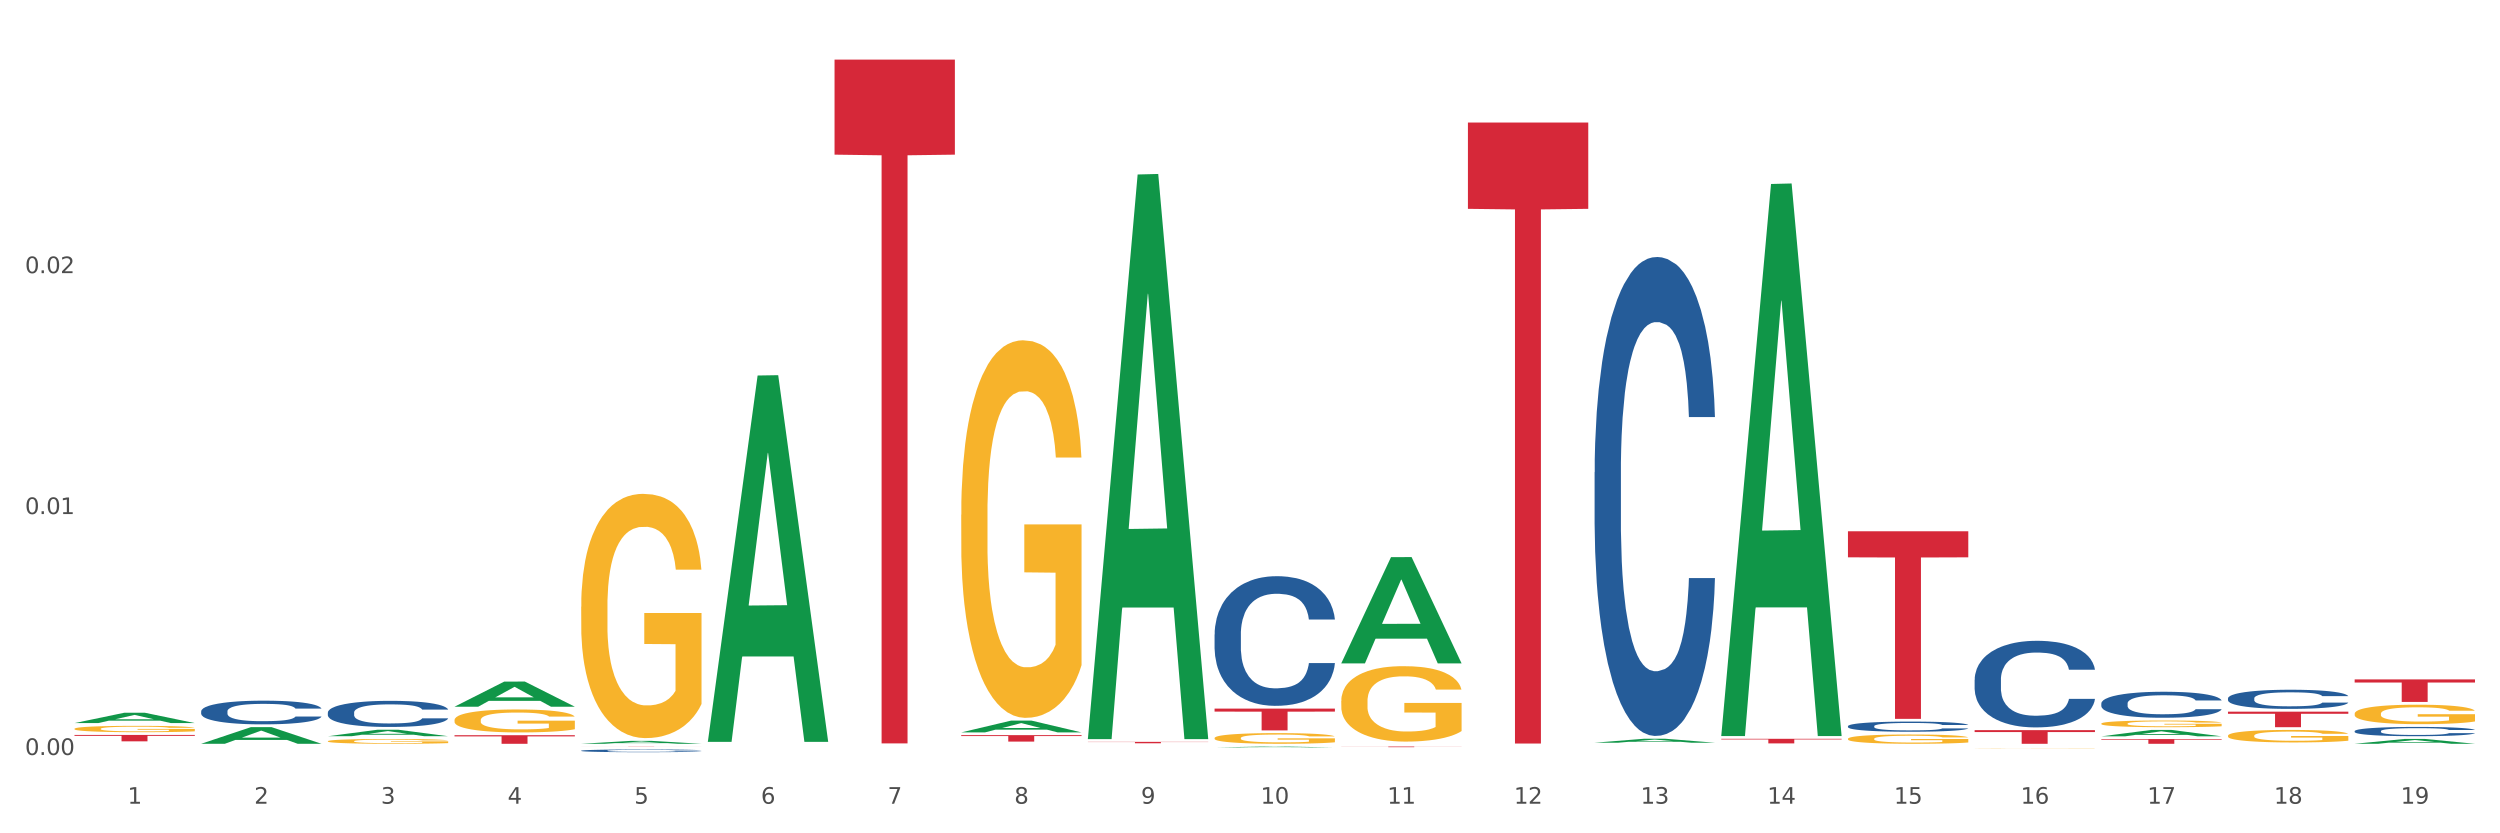 <?xml version="1.0" encoding="utf-8" standalone="no"?>
<!DOCTYPE svg PUBLIC "-//W3C//DTD SVG 1.1//EN"
  "http://www.w3.org/Graphics/SVG/1.1/DTD/svg11.dtd">
<svg xmlns:xlink="http://www.w3.org/1999/xlink" width="1080pt" height="360pt" viewBox="0 0 1080 360" xmlns="http://www.w3.org/2000/svg" version="1.1">
 <rect x="0" y="0" width="1080" height="360" fill="#333333" stroke="none"/>
 <defs>
  <style type="text/css">*{stroke-linejoin: round; stroke-linecap: butt}</style>
 </defs>
 <g id="figure_1">
  <g id="patch_1">
   <path d="M 0 360 
L 1080 360 
L 1080 0 
L 0 0 
z
" style="fill: #ffffff; stroke: #ffffff; stroke-linejoin: miter"/>
  </g>
  <g id="axes_1">
   <g id="matplotlib.axis_1">
    <g id="xtick_1">
     <g id="text_1">
      <!-- 1 -->
      <g style="fill: #4d4d4d" transform="translate(55.115 347.204) scale(0.096 -0.096)">
       <defs>
        <path id="DejaVuSans-31" d="M 794 531 
L 1825 531 
L 1825 4091 
L 703 3866 
L 703 4441 
L 1819 4666 
L 2450 4666 
L 2450 531 
L 3481 531 
L 3481 0 
L 794 0 
L 794 531 
z
" transform="scale(0.016)"/>
       </defs>
       <use xlink:href="#DejaVuSans-31"/>
      </g>
     </g>
    </g>
    <g id="xtick_2">
     <g id="text_2">
      <!-- 2 -->
      <g style="fill: #4d4d4d" transform="translate(109.839 347.204) scale(0.096 -0.096)">
       <defs>
        <path id="DejaVuSans-32" d="M 1228 531 
L 3431 531 
L 3431 0 
L 469 0 
L 469 531 
Q 828 903 1448 1529 
Q 2069 2156 2228 2338 
Q 2531 2678 2651 2914 
Q 2772 3150 2772 3378 
Q 2772 3750 2511 3984 
Q 2250 4219 1831 4219 
Q 1534 4219 1204 4116 
Q 875 4013 500 3803 
L 500 4441 
Q 881 4594 1212 4672 
Q 1544 4750 1819 4750 
Q 2544 4750 2975 4387 
Q 3406 4025 3406 3419 
Q 3406 3131 3298 2873 
Q 3191 2616 2906 2266 
Q 2828 2175 2409 1742 
Q 1991 1309 1228 531 
z
" transform="scale(0.016)"/>
       </defs>
       <use xlink:href="#DejaVuSans-32"/>
      </g>
     </g>
    </g>
    <g id="xtick_3">
     <g id="text_3">
      <!-- 3 -->
      <g style="fill: #4d4d4d" transform="translate(164.564 347.204) scale(0.096 -0.096)">
       <defs>
        <path id="DejaVuSans-33" d="M 2597 2516 
Q 3050 2419 3304 2112 
Q 3559 1806 3559 1356 
Q 3559 666 3084 287 
Q 2609 -91 1734 -91 
Q 1441 -91 1130 -33 
Q 819 25 488 141 
L 488 750 
Q 750 597 1062 519 
Q 1375 441 1716 441 
Q 2309 441 2620 675 
Q 2931 909 2931 1356 
Q 2931 1769 2642 2001 
Q 2353 2234 1838 2234 
L 1294 2234 
L 1294 2753 
L 1863 2753 
Q 2328 2753 2575 2939 
Q 2822 3125 2822 3475 
Q 2822 3834 2567 4026 
Q 2313 4219 1838 4219 
Q 1578 4219 1281 4162 
Q 984 4106 628 3988 
L 628 4550 
Q 988 4650 1302 4700 
Q 1616 4750 1894 4750 
Q 2613 4750 3031 4423 
Q 3450 4097 3450 3541 
Q 3450 3153 3228 2886 
Q 3006 2619 2597 2516 
z
" transform="scale(0.016)"/>
       </defs>
       <use xlink:href="#DejaVuSans-33"/>
      </g>
     </g>
    </g>
    <g id="xtick_4">
     <g id="text_4">
      <!-- 4 -->
      <g style="fill: #4d4d4d" transform="translate(219.288 347.204) scale(0.096 -0.096)">
       <defs>
        <path id="DejaVuSans-34" d="M 2419 4116 
L 825 1625 
L 2419 1625 
L 2419 4116 
z
M 2253 4666 
L 3047 4666 
L 3047 1625 
L 3713 1625 
L 3713 1100 
L 3047 1100 
L 3047 0 
L 2419 0 
L 2419 1100 
L 313 1100 
L 313 1709 
L 2253 4666 
z
" transform="scale(0.016)"/>
       </defs>
       <use xlink:href="#DejaVuSans-34"/>
      </g>
     </g>
    </g>
    <g id="xtick_5">
     <g id="text_5">
      <!-- 5 -->
      <g style="fill: #4d4d4d" transform="translate(274.012 347.204) scale(0.096 -0.096)">
       <defs>
        <path id="DejaVuSans-35" d="M 691 4666 
L 3169 4666 
L 3169 4134 
L 1269 4134 
L 1269 2991 
Q 1406 3038 1543 3061 
Q 1681 3084 1819 3084 
Q 2600 3084 3056 2656 
Q 3513 2228 3513 1497 
Q 3513 744 3044 326 
Q 2575 -91 1722 -91 
Q 1428 -91 1123 -41 
Q 819 9 494 109 
L 494 744 
Q 775 591 1075 516 
Q 1375 441 1709 441 
Q 2250 441 2565 725 
Q 2881 1009 2881 1497 
Q 2881 1984 2565 2268 
Q 2250 2553 1709 2553 
Q 1456 2553 1204 2497 
Q 953 2441 691 2322 
L 691 4666 
z
" transform="scale(0.016)"/>
       </defs>
       <use xlink:href="#DejaVuSans-35"/>
      </g>
     </g>
    </g>
    <g id="xtick_6">
     <g id="text_6">
      <!-- 6 -->
      <g style="fill: #4d4d4d" transform="translate(328.736 347.204) scale(0.096 -0.096)">
       <defs>
        <path id="DejaVuSans-36" d="M 2113 2584 
Q 1688 2584 1439 2293 
Q 1191 2003 1191 1497 
Q 1191 994 1439 701 
Q 1688 409 2113 409 
Q 2538 409 2786 701 
Q 3034 994 3034 1497 
Q 3034 2003 2786 2293 
Q 2538 2584 2113 2584 
z
M 3366 4563 
L 3366 3988 
Q 3128 4100 2886 4159 
Q 2644 4219 2406 4219 
Q 1781 4219 1451 3797 
Q 1122 3375 1075 2522 
Q 1259 2794 1537 2939 
Q 1816 3084 2150 3084 
Q 2853 3084 3261 2657 
Q 3669 2231 3669 1497 
Q 3669 778 3244 343 
Q 2819 -91 2113 -91 
Q 1303 -91 875 529 
Q 447 1150 447 2328 
Q 447 3434 972 4092 
Q 1497 4750 2381 4750 
Q 2619 4750 2861 4703 
Q 3103 4656 3366 4563 
z
" transform="scale(0.016)"/>
       </defs>
       <use xlink:href="#DejaVuSans-36"/>
      </g>
     </g>
    </g>
    <g id="xtick_7">
     <g id="text_7">
      <!-- 7 -->
      <g style="fill: #4d4d4d" transform="translate(383.461 347.204) scale(0.096 -0.096)">
       <defs>
        <path id="DejaVuSans-37" d="M 525 4666 
L 3525 4666 
L 3525 4397 
L 1831 0 
L 1172 0 
L 2766 4134 
L 525 4134 
L 525 4666 
z
" transform="scale(0.016)"/>
       </defs>
       <use xlink:href="#DejaVuSans-37"/>
      </g>
     </g>
    </g>
    <g id="xtick_8">
     <g id="text_8">
      <!-- 8 -->
      <g style="fill: #4d4d4d" transform="translate(438.185 347.204) scale(0.096 -0.096)">
       <defs>
        <path id="DejaVuSans-38" d="M 2034 2216 
Q 1584 2216 1326 1975 
Q 1069 1734 1069 1313 
Q 1069 891 1326 650 
Q 1584 409 2034 409 
Q 2484 409 2743 651 
Q 3003 894 3003 1313 
Q 3003 1734 2745 1975 
Q 2488 2216 2034 2216 
z
M 1403 2484 
Q 997 2584 770 2862 
Q 544 3141 544 3541 
Q 544 4100 942 4425 
Q 1341 4750 2034 4750 
Q 2731 4750 3128 4425 
Q 3525 4100 3525 3541 
Q 3525 3141 3298 2862 
Q 3072 2584 2669 2484 
Q 3125 2378 3379 2068 
Q 3634 1759 3634 1313 
Q 3634 634 3220 271 
Q 2806 -91 2034 -91 
Q 1263 -91 848 271 
Q 434 634 434 1313 
Q 434 1759 690 2068 
Q 947 2378 1403 2484 
z
M 1172 3481 
Q 1172 3119 1398 2916 
Q 1625 2713 2034 2713 
Q 2441 2713 2670 2916 
Q 2900 3119 2900 3481 
Q 2900 3844 2670 4047 
Q 2441 4250 2034 4250 
Q 1625 4250 1398 4047 
Q 1172 3844 1172 3481 
z
" transform="scale(0.016)"/>
       </defs>
       <use xlink:href="#DejaVuSans-38"/>
      </g>
     </g>
    </g>
    <g id="xtick_9">
     <g id="text_9">
      <!-- 9 -->
      <g style="fill: #4d4d4d" transform="translate(492.909 347.204) scale(0.096 -0.096)">
       <defs>
        <path id="DejaVuSans-39" d="M 703 97 
L 703 672 
Q 941 559 1184 500 
Q 1428 441 1663 441 
Q 2288 441 2617 861 
Q 2947 1281 2994 2138 
Q 2813 1869 2534 1725 
Q 2256 1581 1919 1581 
Q 1219 1581 811 2004 
Q 403 2428 403 3163 
Q 403 3881 828 4315 
Q 1253 4750 1959 4750 
Q 2769 4750 3195 4129 
Q 3622 3509 3622 2328 
Q 3622 1225 3098 567 
Q 2575 -91 1691 -91 
Q 1453 -91 1209 -44 
Q 966 3 703 97 
z
M 1959 2075 
Q 2384 2075 2632 2365 
Q 2881 2656 2881 3163 
Q 2881 3666 2632 3958 
Q 2384 4250 1959 4250 
Q 1534 4250 1286 3958 
Q 1038 3666 1038 3163 
Q 1038 2656 1286 2365 
Q 1534 2075 1959 2075 
z
" transform="scale(0.016)"/>
       </defs>
       <use xlink:href="#DejaVuSans-39"/>
      </g>
     </g>
    </g>
    <g id="xtick_10">
     <g id="text_10">
      <!-- 10 -->
      <g style="fill: #4d4d4d" transform="translate(544.58 347.204) scale(0.096 -0.096)">
       <defs>
        <path id="DejaVuSans-30" d="M 2034 4250 
Q 1547 4250 1301 3770 
Q 1056 3291 1056 2328 
Q 1056 1369 1301 889 
Q 1547 409 2034 409 
Q 2525 409 2770 889 
Q 3016 1369 3016 2328 
Q 3016 3291 2770 3770 
Q 2525 4250 2034 4250 
z
M 2034 4750 
Q 2819 4750 3233 4129 
Q 3647 3509 3647 2328 
Q 3647 1150 3233 529 
Q 2819 -91 2034 -91 
Q 1250 -91 836 529 
Q 422 1150 422 2328 
Q 422 3509 836 4129 
Q 1250 4750 2034 4750 
z
" transform="scale(0.016)"/>
       </defs>
       <use xlink:href="#DejaVuSans-31"/>
       <use xlink:href="#DejaVuSans-30" transform="translate(63.623 0)"/>
      </g>
     </g>
    </g>
    <g id="xtick_11">
     <g id="text_11">
      <!-- 11 -->
      <g style="fill: #4d4d4d" transform="translate(599.304 347.204) scale(0.096 -0.096)">
       <use xlink:href="#DejaVuSans-31"/>
       <use xlink:href="#DejaVuSans-31" transform="translate(63.623 0)"/>
      </g>
     </g>
    </g>
    <g id="xtick_12">
     <g id="text_12">
      <!-- 12 -->
      <g style="fill: #4d4d4d" transform="translate(654.028 347.204) scale(0.096 -0.096)">
       <use xlink:href="#DejaVuSans-31"/>
       <use xlink:href="#DejaVuSans-32" transform="translate(63.623 0)"/>
      </g>
     </g>
    </g>
    <g id="xtick_13">
     <g id="text_13">
      <!-- 13 -->
      <g style="fill: #4d4d4d" transform="translate(708.752 347.204) scale(0.096 -0.096)">
       <use xlink:href="#DejaVuSans-31"/>
       <use xlink:href="#DejaVuSans-33" transform="translate(63.623 0)"/>
      </g>
     </g>
    </g>
    <g id="xtick_14">
     <g id="text_14">
      <!-- 14 -->
      <g style="fill: #4d4d4d" transform="translate(763.477 347.204) scale(0.096 -0.096)">
       <use xlink:href="#DejaVuSans-31"/>
       <use xlink:href="#DejaVuSans-34" transform="translate(63.623 0)"/>
      </g>
     </g>
    </g>
    <g id="xtick_15">
     <g id="text_15">
      <!-- 15 -->
      <g style="fill: #4d4d4d" transform="translate(818.201 347.204) scale(0.096 -0.096)">
       <use xlink:href="#DejaVuSans-31"/>
       <use xlink:href="#DejaVuSans-35" transform="translate(63.623 0)"/>
      </g>
     </g>
    </g>
    <g id="xtick_16">
     <g id="text_16">
      <!-- 16 -->
      <g style="fill: #4d4d4d" transform="translate(872.925 347.204) scale(0.096 -0.096)">
       <use xlink:href="#DejaVuSans-31"/>
       <use xlink:href="#DejaVuSans-36" transform="translate(63.623 0)"/>
      </g>
     </g>
    </g>
    <g id="xtick_17">
     <g id="text_17">
      <!-- 17 -->
      <g style="fill: #4d4d4d" transform="translate(927.649 347.204) scale(0.096 -0.096)">
       <use xlink:href="#DejaVuSans-31"/>
       <use xlink:href="#DejaVuSans-37" transform="translate(63.623 0)"/>
      </g>
     </g>
    </g>
    <g id="xtick_18">
     <g id="text_18">
      <!-- 18 -->
      <g style="fill: #4d4d4d" transform="translate(982.374 347.204) scale(0.096 -0.096)">
       <use xlink:href="#DejaVuSans-31"/>
       <use xlink:href="#DejaVuSans-38" transform="translate(63.623 0)"/>
      </g>
     </g>
    </g>
    <g id="xtick_19">
     <g id="text_19">
      <!-- 19 -->
      <g style="fill: #4d4d4d" transform="translate(1037.098 347.204) scale(0.096 -0.096)">
       <use xlink:href="#DejaVuSans-31"/>
       <use xlink:href="#DejaVuSans-39" transform="translate(63.623 0)"/>
      </g>
     </g>
    </g>
    <g id="xtick_20"/>
    <g id="xtick_21"/>
    <g id="xtick_22"/>
    <g id="xtick_23"/>
    <g id="xtick_24"/>
    <g id="xtick_25"/>
    <g id="xtick_26"/>
    <g id="xtick_27"/>
    <g id="xtick_28"/>
    <g id="xtick_29"/>
    <g id="xtick_30"/>
    <g id="xtick_31"/>
    <g id="xtick_32"/>
    <g id="xtick_33"/>
    <g id="xtick_34"/>
    <g id="xtick_35"/>
    <g id="xtick_36"/>
    <g id="xtick_37"/>
   </g>
   <g id="matplotlib.axis_2">
    <g id="ytick_1">
     <g id="text_20">
      <!-- 0.00 -->
      <g style="fill: #4d4d4d" transform="translate(10.8 326.149) scale(0.096 -0.096)">
       <defs>
        <path id="DejaVuSans-2e" d="M 684 794 
L 1344 794 
L 1344 0 
L 684 0 
L 684 794 
z
" transform="scale(0.016)"/>
       </defs>
       <use xlink:href="#DejaVuSans-30"/>
       <use xlink:href="#DejaVuSans-2e" transform="translate(63.623 0)"/>
       <use xlink:href="#DejaVuSans-30" transform="translate(95.41 0)"/>
       <use xlink:href="#DejaVuSans-30" transform="translate(159.033 0)"/>
      </g>
     </g>
    </g>
    <g id="ytick_2">
     <g id="text_21">
      <!-- 0.01 -->
      <g style="fill: #4d4d4d" transform="translate(10.8 222.077) scale(0.096 -0.096)">
       <use xlink:href="#DejaVuSans-30"/>
       <use xlink:href="#DejaVuSans-2e" transform="translate(63.623 0)"/>
       <use xlink:href="#DejaVuSans-30" transform="translate(95.41 0)"/>
       <use xlink:href="#DejaVuSans-31" transform="translate(159.033 0)"/>
      </g>
     </g>
    </g>
    <g id="ytick_3">
     <g id="text_22">
      <!-- 0.02 -->
      <g style="fill: #4d4d4d" transform="translate(10.8 118.005) scale(0.096 -0.096)">
       <use xlink:href="#DejaVuSans-30"/>
       <use xlink:href="#DejaVuSans-2e" transform="translate(63.623 0)"/>
       <use xlink:href="#DejaVuSans-30" transform="translate(95.41 0)"/>
       <use xlink:href="#DejaVuSans-32" transform="translate(159.033 0)"/>
      </g>
     </g>
    </g>
    <g id="ytick_4"/>
    <g id="ytick_5"/>
    <g id="ytick_6"/>
   </g>
   <g id="PolyCollection_1">
    <path d="M 469.969 318.836 
L 470.023 318.607 
L 491.461 75.378 
L 500.358 75.149 
L 521.957 319.295 
L 511.667 319.295 
L 507.004 262.442 
L 484.869 262.442 
L 484.708 263.359 
L 480.206 319.295 
L 469.969 319.295 
L 469.969 318.836 
L 487.656 228.514 
L 504.217 228.285 
L 496.017 127.188 
L 495.91 126.729 
L 495.802 127.417 
L 487.602 228.285 
L 487.656 228.514 
L 469.969 318.836 
z
" clip-path="url(#p1ecd0ad9c1)" style="fill: #109648"/>
    <path d="M 415.245 316.394 
L 415.299 316.389 
L 436.737 311.312 
L 445.634 311.307 
L 467.233 316.404 
L 456.943 316.404 
L 452.28 315.217 
L 430.145 315.217 
L 429.984 315.236 
L 425.482 316.404 
L 415.245 316.404 
L 415.245 316.394 
L 432.932 314.509 
L 449.493 314.504 
L 441.293 312.393 
L 441.185 312.384 
L 441.078 312.398 
L 432.878 314.504 
L 432.932 314.509 
L 415.245 316.394 
z
" clip-path="url(#p1ecd0ad9c1)" style="fill: #109648"/>
    <path d="M 305.796 320.197 
L 305.85 320.048 
L 327.288 162.221 
L 336.185 162.073 
L 357.784 320.494 
L 347.494 320.494 
L 342.831 283.604 
L 320.696 283.604 
L 320.535 284.199 
L 316.033 320.494 
L 305.796 320.494 
L 305.796 320.197 
L 323.483 261.588 
L 340.044 261.439 
L 331.844 195.84 
L 331.737 195.542 
L 331.63 195.988 
L 323.429 261.439 
L 323.483 261.588 
L 305.796 320.197 
z
" clip-path="url(#p1ecd0ad9c1)" style="fill: #109648"/>
    <path d="M 251.072 321.312 
L 251.126 321.311 
L 272.564 320.055 
L 281.461 320.054 
L 303.06 321.315 
L 292.77 321.315 
L 288.107 321.021 
L 265.972 321.021 
L 265.811 321.026 
L 261.309 321.315 
L 251.072 321.315 
L 251.072 321.312 
L 268.759 320.846 
L 285.32 320.845 
L 277.12 320.322 
L 277.013 320.32 
L 276.905 320.324 
L 268.705 320.845 
L 268.759 320.846 
L 251.072 321.312 
z
" clip-path="url(#p1ecd0ad9c1)" style="fill: #109648"/>
    <path d="M 196.348 305.286 
L 196.401 305.276 
L 217.84 294.443 
L 226.737 294.433 
L 248.336 305.307 
L 238.045 305.307 
L 233.383 302.774 
L 211.247 302.774 
L 211.087 302.815 
L 206.585 305.307 
L 196.348 305.307 
L 196.348 305.286 
L 214.034 301.263 
L 230.596 301.253 
L 222.395 296.75 
L 222.288 296.73 
L 222.181 296.76 
L 213.981 301.253 
L 214.034 301.263 
L 196.348 305.286 
z
" clip-path="url(#p1ecd0ad9c1)" style="fill: #109648"/>
    <path d="M 141.624 318.045 
L 141.677 318.042 
L 163.116 315.239 
L 172.012 315.236 
L 193.612 318.05 
L 183.321 318.05 
L 178.658 317.395 
L 156.523 317.395 
L 156.362 317.406 
L 151.86 318.05 
L 141.624 318.05 
L 141.624 318.045 
L 159.31 317.004 
L 175.871 317.001 
L 167.671 315.836 
L 167.564 315.831 
L 167.457 315.839 
L 159.257 317.001 
L 159.31 317.004 
L 141.624 318.045 
z
" clip-path="url(#p1ecd0ad9c1)" style="fill: #109648"/>
    <path d="M 86.899 321.301 
L 86.953 321.295 
L 108.391 314.121 
L 117.288 314.114 
L 138.887 321.315 
L 128.597 321.315 
L 123.934 319.638 
L 101.799 319.638 
L 101.638 319.665 
L 97.136 321.315 
L 86.899 321.315 
L 86.899 321.301 
L 104.586 318.637 
L 121.147 318.631 
L 112.947 315.649 
L 112.84 315.635 
L 112.733 315.656 
L 104.532 318.631 
L 104.586 318.637 
L 86.899 321.301 
z
" clip-path="url(#p1ecd0ad9c1)" style="fill: #109648"/>
    <path d="M 32.175 312.37 
L 32.229 312.366 
L 53.667 307.909 
L 62.564 307.905 
L 84.163 312.378 
L 73.873 312.378 
L 69.21 311.337 
L 47.075 311.337 
L 46.914 311.353 
L 42.412 312.378 
L 32.175 312.378 
L 32.175 312.37 
L 49.862 310.715 
L 66.423 310.711 
L 58.223 308.858 
L 58.115 308.85 
L 58.008 308.863 
L 49.808 310.711 
L 49.862 310.715 
L 32.175 312.37 
z
" clip-path="url(#p1ecd0ad9c1)" style="fill: #109648"/>
    <path d="M 743.591 317.529 
L 743.644 317.305 
L 765.083 79.479 
L 773.979 79.255 
L 795.579 317.977 
L 785.288 317.977 
L 780.625 262.387 
L 758.49 262.387 
L 758.329 263.284 
L 753.827 317.977 
L 743.591 317.977 
L 743.591 317.529 
L 761.277 229.213 
L 777.838 228.989 
L 769.638 130.137 
L 769.531 129.689 
L 769.424 130.361 
L 761.224 228.989 
L 761.277 229.213 
L 743.591 317.529 
z
" clip-path="url(#p1ecd0ad9c1)" style="fill: #109648"/>
    <path d="M 688.866 320.849 
L 688.92 320.847 
L 710.358 319.128 
L 719.255 319.126 
L 740.854 320.852 
L 730.564 320.852 
L 725.901 320.45 
L 703.766 320.45 
L 703.605 320.457 
L 699.103 320.852 
L 688.866 320.852 
L 688.866 320.849 
L 706.553 320.21 
L 723.114 320.209 
L 714.914 319.494 
L 714.807 319.491 
L 714.7 319.495 
L 706.499 320.209 
L 706.553 320.21 
L 688.866 320.849 
z
" clip-path="url(#p1ecd0ad9c1)" style="fill: #109648"/>
    <path d="M 579.418 286.511 
L 579.471 286.468 
L 600.91 240.695 
L 609.807 240.652 
L 631.406 286.597 
L 621.115 286.597 
L 616.453 275.898 
L 594.317 275.898 
L 594.157 276.071 
L 589.655 286.597 
L 579.418 286.597 
L 579.418 286.511 
L 597.104 269.513 
L 613.666 269.47 
L 605.465 250.445 
L 605.358 250.358 
L 605.251 250.488 
L 597.051 269.47 
L 597.104 269.513 
L 579.418 286.511 
z
" clip-path="url(#p1ecd0ad9c1)" style="fill: #109648"/>
    <path d="M 524.693 322.887 
L 524.747 322.886 
L 546.185 322.502 
L 555.082 322.502 
L 576.682 322.887 
L 566.391 322.887 
L 561.728 322.798 
L 539.593 322.798 
L 539.432 322.799 
L 534.93 322.887 
L 524.693 322.887 
L 524.693 322.887 
L 542.38 322.744 
L 558.941 322.744 
L 550.741 322.584 
L 550.634 322.583 
L 550.527 322.584 
L 542.327 322.744 
L 542.38 322.744 
L 524.693 322.887 
z
" clip-path="url(#p1ecd0ad9c1)" style="fill: #109648"/>
    <path d="M 196.348 317.599 
L 248.336 317.599 
L 248.336 318.116 
L 227.886 318.119 
L 227.886 321.315 
L 216.675 321.315 
L 216.675 318.119 
L 196.348 318.116 
L 196.348 317.603 
L 196.348 317.599 
z
" clip-path="url(#p1ecd0ad9c1)" style="fill: #d62839"/>
    <path d="M 962.488 307.43 
L 1014.476 307.43 
L 1014.476 308.362 
L 994.025 308.369 
L 994.025 314.142 
L 982.815 314.142 
L 982.815 308.369 
L 962.488 308.362 
L 962.488 307.436 
L 962.488 307.43 
z
" clip-path="url(#p1ecd0ad9c1)" style="fill: #d62839"/>
    <path d="M 798.315 229.503 
L 850.303 229.503 
L 850.303 240.764 
L 829.853 240.84 
L 829.853 310.538 
L 818.642 310.538 
L 818.642 240.84 
L 798.315 240.764 
L 798.315 229.579 
L 798.315 229.503 
z
" clip-path="url(#p1ecd0ad9c1)" style="fill: #d62839"/>
    <path d="M 853.039 315.431 
L 905.027 315.431 
L 905.027 316.248 
L 884.577 316.254 
L 884.577 321.315 
L 873.366 321.315 
L 873.366 316.254 
L 853.039 316.248 
L 853.039 315.436 
L 853.039 315.431 
z
" clip-path="url(#p1ecd0ad9c1)" style="fill: #d62839"/>
    <path d="M 1017.212 293.507 
L 1069.2 293.507 
L 1069.2 294.86 
L 1048.75 294.869 
L 1048.75 303.243 
L 1037.539 303.243 
L 1037.539 294.869 
L 1017.212 294.86 
L 1017.212 293.516 
L 1017.212 293.507 
z
" clip-path="url(#p1ecd0ad9c1)" style="fill: #d62839"/>
    <path d="M 907.763 319.29 
L 959.751 319.29 
L 959.751 319.572 
L 939.301 319.574 
L 939.301 321.315 
L 928.09 321.315 
L 928.09 319.574 
L 907.763 319.572 
L 907.763 319.292 
L 907.763 319.29 
z
" clip-path="url(#p1ecd0ad9c1)" style="fill: #d62839"/>
    <path d="M 32.175 317.503 
L 84.163 317.503 
L 84.163 317.886 
L 63.713 317.888 
L 63.713 320.253 
L 52.502 320.253 
L 52.502 317.888 
L 32.175 317.886 
L 32.175 317.506 
L 32.175 317.503 
z
" clip-path="url(#p1ecd0ad9c1)" style="fill: #d62839"/>
    <path d="M 853.039 293.637 
L 853.101 293.602 
L 853.101 292.646 
L 853.285 291.347 
L 853.961 288.955 
L 854.821 287.143 
L 856.296 285.025 
L 857.095 284.136 
L 858.14 283.145 
L 860.29 281.539 
L 862.748 280.172 
L 864.469 279.42 
L 865.76 278.942 
L 868.648 278.087 
L 870.307 277.711 
L 872.028 277.404 
L 873.503 277.199 
L 875.961 276.96 
L 877.927 276.857 
L 880.201 276.823 
L 882.106 276.857 
L 884.625 276.994 
L 888.312 277.404 
L 889.726 277.643 
L 891.631 278.053 
L 893.597 278.6 
L 895.195 279.147 
L 897.038 279.933 
L 898.943 280.958 
L 900.787 282.257 
L 902.077 283.453 
L 903.122 284.717 
L 904.044 286.255 
L 904.72 287.929 
L 905.027 289.331 
L 893.782 289.331 
L 893.474 288.066 
L 892.86 286.699 
L 892.245 285.776 
L 891.569 285.025 
L 890.525 284.17 
L 889.603 283.624 
L 888.067 282.974 
L 886.653 282.564 
L 885.486 282.325 
L 884.072 282.12 
L 881.061 281.915 
L 878.91 281.915 
L 877.558 281.983 
L 875.899 282.154 
L 874.486 282.393 
L 872.827 282.803 
L 871.536 283.248 
L 870.246 283.829 
L 869.508 284.239 
L 868.402 284.99 
L 867.665 285.606 
L 866.681 286.665 
L 866.128 287.417 
L 865.145 289.365 
L 864.715 290.8 
L 864.531 291.791 
L 864.408 292.885 
L 864.408 298.216 
L 864.776 300.608 
L 865.084 301.633 
L 865.575 302.795 
L 866.497 304.299 
L 867.849 305.768 
L 869.262 306.828 
L 870.43 307.477 
L 871.536 307.956 
L 872.642 308.331 
L 873.994 308.673 
L 875.1 308.878 
L 876.759 309.083 
L 878.726 309.186 
L 880.262 309.186 
L 883.396 309.015 
L 884.81 308.844 
L 886.162 308.605 
L 887.636 308.229 
L 888.804 307.819 
L 889.48 307.511 
L 890.586 306.862 
L 891.446 306.179 
L 892.184 305.393 
L 892.675 304.709 
L 893.228 303.684 
L 893.659 302.522 
L 893.782 301.907 
L 905.027 301.907 
L 904.781 303.137 
L 904.351 304.333 
L 903.491 305.939 
L 902.815 306.862 
L 901.77 307.99 
L 900.664 308.947 
L 899.128 310.006 
L 897.714 310.792 
L 896.24 311.476 
L 894.642 312.091 
L 891.754 312.945 
L 890.709 313.184 
L 888.497 313.594 
L 886.776 313.834 
L 884.257 314.073 
L 881.676 314.209 
L 878.972 314.244 
L 876.575 314.175 
L 873.933 313.97 
L 872.273 313.765 
L 870.43 313.458 
L 868.279 312.979 
L 866.251 312.398 
L 864.346 311.715 
L 862.564 310.929 
L 860.905 310.04 
L 858.754 308.571 
L 857.156 307.135 
L 855.989 305.803 
L 855.19 304.675 
L 854.391 303.24 
L 853.961 302.248 
L 853.285 299.856 
L 853.039 297.635 
L 853.039 293.637 
z
" clip-path="url(#p1ecd0ad9c1)" style="fill: #255c99"/>
    <path d="M 798.315 313.697 
L 798.376 313.693 
L 798.376 313.581 
L 798.561 313.429 
L 799.237 313.148 
L 800.097 312.935 
L 801.572 312.687 
L 802.371 312.583 
L 803.415 312.466 
L 805.566 312.278 
L 808.024 312.117 
L 809.745 312.029 
L 811.035 311.973 
L 813.924 311.873 
L 815.583 311.829 
L 817.303 311.793 
L 818.778 311.769 
L 821.236 311.741 
L 823.203 311.729 
L 825.476 311.725 
L 827.381 311.729 
L 829.901 311.745 
L 833.588 311.793 
L 835.001 311.821 
L 836.906 311.869 
L 838.873 311.933 
L 840.471 311.997 
L 842.314 312.089 
L 844.219 312.21 
L 846.063 312.362 
L 847.353 312.502 
L 848.398 312.651 
L 849.32 312.831 
L 849.996 313.028 
L 850.303 313.192 
L 839.057 313.192 
L 838.75 313.044 
L 838.135 312.883 
L 837.521 312.775 
L 836.845 312.687 
L 835.8 312.587 
L 834.879 312.522 
L 833.342 312.446 
L 831.929 312.398 
L 830.761 312.37 
L 829.348 312.346 
L 826.337 312.322 
L 824.186 312.322 
L 822.834 312.33 
L 821.175 312.35 
L 819.761 312.378 
L 818.102 312.426 
L 816.812 312.478 
L 815.521 312.546 
L 814.784 312.595 
L 813.678 312.683 
L 812.94 312.755 
L 811.957 312.879 
L 811.404 312.967 
L 810.421 313.196 
L 809.991 313.364 
L 809.806 313.481 
L 809.683 313.609 
L 809.683 314.234 
L 810.052 314.515 
L 810.359 314.635 
L 810.851 314.772 
L 811.773 314.948 
L 813.125 315.121 
L 814.538 315.245 
L 815.706 315.321 
L 816.812 315.377 
L 817.918 315.421 
L 819.27 315.461 
L 820.376 315.485 
L 822.035 315.51 
L 824.002 315.522 
L 825.538 315.522 
L 828.672 315.501 
L 830.085 315.481 
L 831.437 315.453 
L 832.912 315.409 
L 834.08 315.361 
L 834.756 315.325 
L 835.862 315.249 
L 836.722 315.169 
L 837.46 315.076 
L 837.951 314.996 
L 838.504 314.876 
L 838.934 314.74 
L 839.057 314.668 
L 850.303 314.668 
L 850.057 314.812 
L 849.627 314.952 
L 848.767 315.141 
L 848.091 315.249 
L 847.046 315.381 
L 845.94 315.493 
L 844.404 315.618 
L 842.99 315.71 
L 841.515 315.79 
L 839.918 315.862 
L 837.029 315.963 
L 835.985 315.991 
L 833.772 316.039 
L 832.052 316.067 
L 829.532 316.095 
L 826.951 316.111 
L 824.247 316.115 
L 821.851 316.107 
L 819.208 316.083 
L 817.549 316.059 
L 815.706 316.023 
L 813.555 315.967 
L 811.527 315.898 
L 809.622 315.818 
L 807.84 315.726 
L 806.181 315.622 
L 804.03 315.449 
L 802.432 315.281 
L 801.265 315.125 
L 800.466 314.992 
L 799.667 314.824 
L 799.237 314.708 
L 798.561 314.427 
L 798.315 314.166 
L 798.315 313.697 
z
" clip-path="url(#p1ecd0ad9c1)" style="fill: #255c99"/>
    <path d="M 688.866 203.992 
L 688.928 203.803 
L 688.928 198.512 
L 689.112 191.331 
L 689.788 178.103 
L 690.648 168.088 
L 692.123 156.372 
L 692.922 151.459 
L 693.967 145.979 
L 696.118 137.097 
L 698.576 129.539 
L 700.296 125.381 
L 701.587 122.736 
L 704.475 118.012 
L 706.134 115.933 
L 707.855 114.232 
L 709.33 113.098 
L 711.788 111.776 
L 713.754 111.209 
L 716.028 111.02 
L 717.933 111.209 
L 720.452 111.965 
L 724.14 114.232 
L 725.553 115.555 
L 727.458 117.823 
L 729.424 120.846 
L 731.022 123.87 
L 732.866 128.216 
L 734.771 133.885 
L 736.614 141.066 
L 737.905 147.679 
L 738.949 154.671 
L 739.871 163.175 
L 740.547 172.434 
L 740.854 180.182 
L 729.609 180.182 
L 729.301 173.19 
L 728.687 165.631 
L 728.072 160.529 
L 727.396 156.372 
L 726.352 151.648 
L 725.43 148.624 
L 723.894 145.034 
L 722.48 142.766 
L 721.313 141.443 
L 719.899 140.31 
L 716.888 139.176 
L 714.737 139.176 
L 713.385 139.554 
L 711.726 140.499 
L 710.313 141.821 
L 708.654 144.089 
L 707.363 146.546 
L 706.073 149.758 
L 705.335 152.026 
L 704.229 156.183 
L 703.492 159.584 
L 702.509 165.442 
L 701.955 169.6 
L 700.972 180.371 
L 700.542 188.307 
L 700.358 193.787 
L 700.235 199.834 
L 700.235 229.313 
L 700.604 242.541 
L 700.911 248.21 
L 701.402 254.635 
L 702.324 262.949 
L 703.676 271.075 
L 705.09 276.933 
L 706.257 280.523 
L 707.363 283.169 
L 708.469 285.248 
L 709.821 287.137 
L 710.927 288.271 
L 712.587 289.405 
L 714.553 289.972 
L 716.089 289.972 
L 719.223 289.027 
L 720.637 288.082 
L 721.989 286.759 
L 723.464 284.681 
L 724.631 282.413 
L 725.307 280.712 
L 726.413 277.122 
L 727.274 273.343 
L 728.011 268.996 
L 728.503 265.217 
L 729.056 259.548 
L 729.486 253.123 
L 729.609 249.722 
L 740.854 249.722 
L 740.609 256.525 
L 740.178 263.138 
L 739.318 272.02 
L 738.642 277.122 
L 737.597 283.358 
L 736.491 288.649 
L 734.955 294.507 
L 733.542 298.853 
L 732.067 302.633 
L 730.469 306.034 
L 727.581 310.758 
L 726.536 312.081 
L 724.324 314.349 
L 722.603 315.671 
L 720.084 316.994 
L 717.503 317.75 
L 714.799 317.939 
L 712.402 317.561 
L 709.76 316.427 
L 708.101 315.293 
L 706.257 313.593 
L 704.106 310.947 
L 702.078 307.735 
L 700.173 303.955 
L 698.391 299.609 
L 696.732 294.696 
L 694.581 286.57 
L 692.984 278.634 
L 691.816 271.264 
L 691.017 265.028 
L 690.218 257.091 
L 689.788 251.611 
L 689.112 238.384 
L 688.866 226.101 
L 688.866 203.992 
z
" clip-path="url(#p1ecd0ad9c1)" style="fill: #255c99"/>
    <path d="M 907.763 318.098 
L 907.817 318.096 
L 929.255 315.343 
L 938.152 315.34 
L 959.751 318.103 
L 949.461 318.103 
L 944.798 317.46 
L 922.663 317.46 
L 922.502 317.47 
L 918 318.103 
L 907.763 318.103 
L 907.763 318.098 
L 925.45 317.076 
L 942.011 317.073 
L 933.811 315.929 
L 933.704 315.924 
L 933.597 315.932 
L 925.396 317.073 
L 925.45 317.076 
L 907.763 318.098 
z
" clip-path="url(#p1ecd0ad9c1)" style="fill: #109648"/>
    <path d="M 1017.212 321.311 
L 1017.266 321.309 
L 1038.704 319.231 
L 1047.601 319.229 
L 1069.2 321.315 
L 1058.91 321.315 
L 1054.247 320.829 
L 1032.112 320.829 
L 1031.951 320.837 
L 1027.449 321.315 
L 1017.212 321.315 
L 1017.212 321.311 
L 1034.899 320.539 
L 1051.46 320.537 
L 1043.26 319.673 
L 1043.152 319.669 
L 1043.045 319.675 
L 1034.845 320.537 
L 1034.899 320.539 
L 1017.212 321.311 
z
" clip-path="url(#p1ecd0ad9c1)" style="fill: #109648"/>
    <path d="M 579.418 322.502 
L 631.406 322.502 
L 631.406 322.541 
L 610.956 322.541 
L 610.956 322.785 
L 599.745 322.785 
L 599.745 322.541 
L 579.418 322.541 
L 579.418 322.502 
L 579.418 322.502 
z
" clip-path="url(#p1ecd0ad9c1)" style="fill: #d62839"/>
    <path d="M 524.693 306.115 
L 576.682 306.115 
L 576.682 307.422 
L 556.231 307.431 
L 556.231 315.521 
L 545.021 315.521 
L 545.021 307.431 
L 524.693 307.422 
L 524.693 306.123 
L 524.693 306.115 
z
" clip-path="url(#p1ecd0ad9c1)" style="fill: #d62839"/>
    <path d="M 743.591 319.164 
L 795.579 319.164 
L 795.579 319.439 
L 775.128 319.441 
L 775.128 321.139 
L 763.918 321.139 
L 763.918 319.441 
L 743.591 319.439 
L 743.591 319.166 
L 743.591 319.164 
z
" clip-path="url(#p1ecd0ad9c1)" style="fill: #d62839"/>
    <path d="M 634.142 52.934 
L 686.13 52.934 
L 686.13 90.216 
L 665.68 90.468 
L 665.68 321.217 
L 654.469 321.217 
L 654.469 90.468 
L 634.142 90.216 
L 634.142 53.186 
L 634.142 52.934 
z
" clip-path="url(#p1ecd0ad9c1)" style="fill: #d62839"/>
    <path d="M 469.969 320.482 
L 521.957 320.482 
L 521.957 320.567 
L 501.507 320.568 
L 501.507 321.096 
L 490.296 321.096 
L 490.296 320.568 
L 469.969 320.567 
L 469.969 320.482 
L 469.969 320.482 
z
" clip-path="url(#p1ecd0ad9c1)" style="fill: #d62839"/>
    <path d="M 415.245 317.591 
L 467.233 317.591 
L 467.233 317.978 
L 446.783 317.981 
L 446.783 320.38 
L 435.572 320.38 
L 435.572 317.981 
L 415.245 317.978 
L 415.245 317.593 
L 415.245 317.591 
z
" clip-path="url(#p1ecd0ad9c1)" style="fill: #d62839"/>
    <path d="M 360.521 25.759 
L 412.509 25.759 
L 412.509 66.809 
L 392.058 67.086 
L 392.058 321.149 
L 380.848 321.149 
L 380.848 67.086 
L 360.521 66.809 
L 360.521 26.037 
L 360.521 25.759 
z
" clip-path="url(#p1ecd0ad9c1)" style="fill: #d62839"/>
    <path d="M 251.072 322.502 
L 303.06 322.502 
L 303.06 322.513 
L 282.61 322.513 
L 282.61 322.579 
L 271.399 322.579 
L 271.399 322.513 
L 251.072 322.513 
L 251.072 322.502 
L 251.072 322.502 
z
" clip-path="url(#p1ecd0ad9c1)" style="fill: #d62839"/>
    <path d="M 141.624 307.833 
L 141.685 307.823 
L 141.685 307.534 
L 141.869 307.142 
L 142.545 306.421 
L 143.406 305.874 
L 144.88 305.235 
L 145.679 304.967 
L 146.724 304.668 
L 148.875 304.184 
L 151.333 303.771 
L 153.054 303.544 
L 154.344 303.4 
L 157.232 303.142 
L 158.891 303.029 
L 160.612 302.936 
L 162.087 302.874 
L 164.545 302.802 
L 166.511 302.771 
L 168.785 302.761 
L 170.69 302.771 
L 173.21 302.813 
L 176.897 302.936 
L 178.31 303.008 
L 180.215 303.132 
L 182.182 303.297 
L 183.779 303.462 
L 185.623 303.699 
L 187.528 304.008 
L 189.371 304.4 
L 190.662 304.761 
L 191.707 305.142 
L 192.628 305.606 
L 193.304 306.111 
L 193.612 306.534 
L 182.366 306.534 
L 182.059 306.153 
L 181.444 305.74 
L 180.83 305.462 
L 180.154 305.235 
L 179.109 304.977 
L 178.187 304.812 
L 176.651 304.617 
L 175.238 304.493 
L 174.07 304.421 
L 172.657 304.359 
L 169.645 304.297 
L 167.495 304.297 
L 166.143 304.318 
L 164.484 304.369 
L 163.07 304.441 
L 161.411 304.565 
L 160.12 304.699 
L 158.83 304.874 
L 158.093 304.998 
L 156.986 305.225 
L 156.249 305.41 
L 155.266 305.73 
L 154.713 305.957 
L 153.73 306.544 
L 153.299 306.977 
L 153.115 307.276 
L 152.992 307.606 
L 152.992 309.214 
L 153.361 309.936 
L 153.668 310.245 
L 154.16 310.596 
L 155.081 311.049 
L 156.433 311.493 
L 157.847 311.812 
L 159.014 312.008 
L 160.12 312.152 
L 161.227 312.266 
L 162.579 312.369 
L 163.685 312.431 
L 165.344 312.492 
L 167.31 312.523 
L 168.847 312.523 
L 171.981 312.472 
L 173.394 312.42 
L 174.746 312.348 
L 176.221 312.235 
L 177.388 312.111 
L 178.064 312.018 
L 179.17 311.822 
L 180.031 311.616 
L 180.768 311.379 
L 181.26 311.173 
L 181.813 310.864 
L 182.243 310.513 
L 182.366 310.328 
L 193.612 310.328 
L 193.366 310.699 
L 192.936 311.06 
L 192.075 311.544 
L 191.399 311.822 
L 190.355 312.163 
L 189.249 312.451 
L 187.712 312.771 
L 186.299 313.008 
L 184.824 313.214 
L 183.226 313.4 
L 180.338 313.657 
L 179.293 313.73 
L 177.081 313.853 
L 175.36 313.925 
L 172.841 313.998 
L 170.26 314.039 
L 167.556 314.049 
L 165.16 314.028 
L 162.517 313.967 
L 160.858 313.905 
L 159.014 313.812 
L 156.864 313.668 
L 154.836 313.492 
L 152.931 313.286 
L 151.149 313.049 
L 149.489 312.781 
L 147.339 312.338 
L 145.741 311.905 
L 144.573 311.503 
L 143.774 311.163 
L 142.975 310.73 
L 142.545 310.431 
L 141.869 309.709 
L 141.624 309.039 
L 141.624 307.833 
z
" clip-path="url(#p1ecd0ad9c1)" style="fill: #255c99"/>
    <path d="M 86.899 307.287 
L 86.961 307.278 
L 86.961 307.016 
L 87.145 306.661 
L 87.821 306.006 
L 88.681 305.51 
L 90.156 304.931 
L 90.955 304.687 
L 92 304.416 
L 94.151 303.977 
L 96.609 303.602 
L 98.329 303.397 
L 99.62 303.266 
L 102.508 303.032 
L 104.167 302.929 
L 105.888 302.845 
L 107.363 302.789 
L 109.821 302.723 
L 111.787 302.695 
L 114.061 302.686 
L 115.966 302.695 
L 118.485 302.733 
L 122.172 302.845 
L 123.586 302.91 
L 125.491 303.023 
L 127.457 303.172 
L 129.055 303.322 
L 130.899 303.537 
L 132.804 303.818 
L 134.647 304.173 
L 135.938 304.5 
L 136.982 304.846 
L 137.904 305.267 
L 138.58 305.726 
L 138.887 306.109 
L 127.642 306.109 
L 127.334 305.763 
L 126.72 305.389 
L 126.105 305.136 
L 125.429 304.931 
L 124.385 304.697 
L 123.463 304.547 
L 121.927 304.369 
L 120.513 304.257 
L 119.346 304.192 
L 117.932 304.136 
L 114.921 304.079 
L 112.77 304.079 
L 111.418 304.098 
L 109.759 304.145 
L 108.346 304.21 
L 106.687 304.323 
L 105.396 304.444 
L 104.106 304.603 
L 103.368 304.715 
L 102.262 304.921 
L 101.525 305.09 
L 100.542 305.379 
L 99.988 305.585 
L 99.005 306.118 
L 98.575 306.511 
L 98.391 306.782 
L 98.268 307.082 
L 98.268 308.541 
L 98.637 309.195 
L 98.944 309.476 
L 99.435 309.794 
L 100.357 310.205 
L 101.709 310.608 
L 103.122 310.898 
L 104.29 311.075 
L 105.396 311.206 
L 106.502 311.309 
L 107.854 311.403 
L 108.96 311.459 
L 110.62 311.515 
L 112.586 311.543 
L 114.122 311.543 
L 117.256 311.496 
L 118.67 311.449 
L 120.022 311.384 
L 121.497 311.281 
L 122.664 311.169 
L 123.34 311.085 
L 124.446 310.907 
L 125.307 310.72 
L 126.044 310.505 
L 126.536 310.318 
L 127.089 310.037 
L 127.519 309.719 
L 127.642 309.551 
L 138.887 309.551 
L 138.642 309.887 
L 138.211 310.215 
L 137.351 310.654 
L 136.675 310.907 
L 135.63 311.216 
L 134.524 311.477 
L 132.988 311.767 
L 131.575 311.982 
L 130.1 312.17 
L 128.502 312.338 
L 125.614 312.572 
L 124.569 312.637 
L 122.357 312.749 
L 120.636 312.815 
L 118.117 312.88 
L 115.536 312.918 
L 112.832 312.927 
L 110.435 312.908 
L 107.793 312.852 
L 106.134 312.796 
L 104.29 312.712 
L 102.139 312.581 
L 100.111 312.422 
L 98.206 312.235 
L 96.424 312.02 
L 94.765 311.777 
L 92.614 311.375 
L 91.017 310.982 
L 89.849 310.617 
L 89.05 310.308 
L 88.251 309.916 
L 87.821 309.644 
L 87.145 308.99 
L 86.899 308.382 
L 86.899 307.287 
z
" clip-path="url(#p1ecd0ad9c1)" style="fill: #255c99"/>
    <path d="M 907.763 303.884 
L 907.825 303.874 
L 907.825 303.587 
L 908.009 303.197 
L 908.685 302.478 
L 909.545 301.935 
L 911.02 301.298 
L 911.819 301.032 
L 912.864 300.734 
L 915.015 300.252 
L 917.473 299.841 
L 919.193 299.615 
L 920.484 299.472 
L 923.372 299.215 
L 925.031 299.102 
L 926.752 299.01 
L 928.227 298.948 
L 930.685 298.877 
L 932.651 298.846 
L 934.925 298.835 
L 936.83 298.846 
L 939.35 298.887 
L 943.037 299.01 
L 944.45 299.082 
L 946.355 299.205 
L 948.321 299.369 
L 949.919 299.533 
L 951.763 299.769 
L 953.668 300.077 
L 955.511 300.467 
L 956.802 300.826 
L 957.846 301.206 
L 958.768 301.668 
L 959.444 302.171 
L 959.751 302.591 
L 948.506 302.591 
L 948.199 302.212 
L 947.584 301.801 
L 946.97 301.524 
L 946.294 301.298 
L 945.249 301.042 
L 944.327 300.878 
L 942.791 300.683 
L 941.377 300.559 
L 940.21 300.488 
L 938.796 300.426 
L 935.785 300.364 
L 933.635 300.364 
L 932.283 300.385 
L 930.623 300.436 
L 929.21 300.508 
L 927.551 300.631 
L 926.26 300.765 
L 924.97 300.939 
L 924.232 301.062 
L 923.126 301.288 
L 922.389 301.473 
L 921.406 301.791 
L 920.853 302.017 
L 919.869 302.602 
L 919.439 303.033 
L 919.255 303.33 
L 919.132 303.659 
L 919.132 305.259 
L 919.501 305.978 
L 919.808 306.286 
L 920.3 306.634 
L 921.221 307.086 
L 922.573 307.527 
L 923.987 307.845 
L 925.154 308.04 
L 926.26 308.184 
L 927.366 308.297 
L 928.718 308.4 
L 929.825 308.461 
L 931.484 308.523 
L 933.45 308.553 
L 934.986 308.553 
L 938.12 308.502 
L 939.534 308.451 
L 940.886 308.379 
L 942.361 308.266 
L 943.528 308.143 
L 944.204 308.051 
L 945.31 307.856 
L 946.171 307.65 
L 946.908 307.414 
L 947.4 307.209 
L 947.953 306.901 
L 948.383 306.552 
L 948.506 306.368 
L 959.751 306.368 
L 959.506 306.737 
L 959.075 307.096 
L 958.215 307.579 
L 957.539 307.856 
L 956.495 308.194 
L 955.388 308.482 
L 953.852 308.8 
L 952.439 309.036 
L 950.964 309.241 
L 949.366 309.426 
L 946.478 309.682 
L 945.433 309.754 
L 943.221 309.877 
L 941.5 309.949 
L 938.981 310.021 
L 936.4 310.062 
L 933.696 310.072 
L 931.299 310.052 
L 928.657 309.99 
L 926.998 309.929 
L 925.154 309.836 
L 923.003 309.692 
L 920.975 309.518 
L 919.07 309.313 
L 917.288 309.077 
L 915.629 308.81 
L 913.478 308.369 
L 911.881 307.938 
L 910.713 307.538 
L 909.914 307.199 
L 909.115 306.768 
L 908.685 306.47 
L 908.009 305.752 
L 907.763 305.085 
L 907.763 303.884 
z
" clip-path="url(#p1ecd0ad9c1)" style="fill: #255c99"/>
    <path d="M 251.072 324.298 
L 251.134 324.297 
L 251.134 324.266 
L 251.318 324.225 
L 251.994 324.15 
L 252.854 324.092 
L 254.329 324.025 
L 255.128 323.997 
L 256.173 323.966 
L 258.323 323.915 
L 260.781 323.872 
L 262.502 323.848 
L 263.793 323.833 
L 266.681 323.806 
L 268.34 323.794 
L 270.061 323.784 
L 271.535 323.778 
L 273.994 323.77 
L 275.96 323.767 
L 278.234 323.766 
L 280.139 323.767 
L 282.658 323.771 
L 286.345 323.784 
L 287.759 323.792 
L 289.664 323.805 
L 291.63 323.822 
L 293.228 323.84 
L 295.071 323.864 
L 296.976 323.897 
L 298.82 323.938 
L 300.11 323.976 
L 301.155 324.016 
L 302.077 324.064 
L 302.753 324.117 
L 303.06 324.162 
L 291.815 324.162 
L 291.507 324.122 
L 290.893 324.078 
L 290.278 324.049 
L 289.602 324.025 
L 288.558 323.998 
L 287.636 323.981 
L 286.1 323.961 
L 284.686 323.948 
L 283.519 323.94 
L 282.105 323.934 
L 279.094 323.927 
L 276.943 323.927 
L 275.591 323.929 
L 273.932 323.935 
L 272.519 323.942 
L 270.86 323.955 
L 269.569 323.969 
L 268.279 323.988 
L 267.541 324.001 
L 266.435 324.024 
L 265.698 324.044 
L 264.714 324.077 
L 264.161 324.101 
L 263.178 324.163 
L 262.748 324.208 
L 262.564 324.239 
L 262.441 324.274 
L 262.441 324.443 
L 262.809 324.518 
L 263.117 324.551 
L 263.608 324.587 
L 264.53 324.635 
L 265.882 324.681 
L 267.295 324.715 
L 268.463 324.736 
L 269.569 324.751 
L 270.675 324.763 
L 272.027 324.773 
L 273.133 324.78 
L 274.792 324.786 
L 276.759 324.79 
L 278.295 324.79 
L 281.429 324.784 
L 282.843 324.779 
L 284.195 324.771 
L 285.669 324.759 
L 286.837 324.746 
L 287.513 324.737 
L 288.619 324.716 
L 289.479 324.694 
L 290.217 324.67 
L 290.708 324.648 
L 291.261 324.616 
L 291.692 324.579 
L 291.815 324.559 
L 303.06 324.559 
L 302.814 324.598 
L 302.384 324.636 
L 301.524 324.687 
L 300.848 324.716 
L 299.803 324.752 
L 298.697 324.782 
L 297.161 324.815 
L 295.747 324.84 
L 294.273 324.862 
L 292.675 324.881 
L 289.787 324.908 
L 288.742 324.916 
L 286.53 324.929 
L 284.809 324.937 
L 282.29 324.944 
L 279.709 324.948 
L 277.005 324.95 
L 274.608 324.947 
L 271.966 324.941 
L 270.306 324.934 
L 268.463 324.925 
L 266.312 324.91 
L 264.284 324.891 
L 262.379 324.87 
L 260.597 324.845 
L 258.938 324.817 
L 256.787 324.77 
L 255.189 324.725 
L 254.022 324.683 
L 253.223 324.647 
L 252.424 324.601 
L 251.994 324.57 
L 251.318 324.494 
L 251.072 324.424 
L 251.072 324.298 
z
" clip-path="url(#p1ecd0ad9c1)" style="fill: #255c99"/>
    <path d="M 1017.212 315.83 
L 1017.273 315.827 
L 1017.273 315.724 
L 1017.458 315.585 
L 1018.134 315.328 
L 1018.994 315.134 
L 1020.469 314.906 
L 1021.268 314.811 
L 1022.312 314.705 
L 1024.463 314.532 
L 1026.921 314.386 
L 1028.642 314.305 
L 1029.932 314.254 
L 1032.821 314.162 
L 1034.48 314.122 
L 1036.2 314.089 
L 1037.675 314.067 
L 1040.133 314.041 
L 1042.1 314.03 
L 1044.374 314.026 
L 1046.279 314.03 
L 1048.798 314.045 
L 1052.485 314.089 
L 1053.899 314.114 
L 1055.804 314.158 
L 1057.77 314.217 
L 1059.368 314.276 
L 1061.211 314.36 
L 1063.116 314.47 
L 1064.96 314.609 
L 1066.25 314.738 
L 1067.295 314.873 
L 1068.217 315.038 
L 1068.893 315.218 
L 1069.2 315.368 
L 1057.954 315.368 
L 1057.647 315.233 
L 1057.033 315.086 
L 1056.418 314.987 
L 1055.742 314.906 
L 1054.697 314.815 
L 1053.776 314.756 
L 1052.239 314.686 
L 1050.826 314.642 
L 1049.658 314.617 
L 1048.245 314.595 
L 1045.234 314.573 
L 1043.083 314.573 
L 1041.731 314.58 
L 1040.072 314.598 
L 1038.659 314.624 
L 1036.999 314.668 
L 1035.709 314.716 
L 1034.418 314.778 
L 1033.681 314.822 
L 1032.575 314.903 
L 1031.837 314.969 
L 1030.854 315.082 
L 1030.301 315.163 
L 1029.318 315.372 
L 1028.888 315.526 
L 1028.703 315.632 
L 1028.58 315.75 
L 1028.58 316.322 
L 1028.949 316.579 
L 1029.256 316.689 
L 1029.748 316.813 
L 1030.67 316.975 
L 1032.022 317.132 
L 1033.435 317.246 
L 1034.603 317.316 
L 1035.709 317.367 
L 1036.815 317.407 
L 1038.167 317.444 
L 1039.273 317.466 
L 1040.932 317.488 
L 1042.899 317.499 
L 1044.435 317.499 
L 1047.569 317.481 
L 1048.982 317.462 
L 1050.334 317.437 
L 1051.809 317.396 
L 1052.977 317.352 
L 1053.653 317.319 
L 1054.759 317.25 
L 1055.619 317.176 
L 1056.357 317.092 
L 1056.848 317.019 
L 1057.401 316.909 
L 1057.831 316.784 
L 1057.954 316.718 
L 1069.2 316.718 
L 1068.954 316.85 
L 1068.524 316.978 
L 1067.664 317.151 
L 1066.988 317.25 
L 1065.943 317.371 
L 1064.837 317.473 
L 1063.301 317.587 
L 1061.887 317.671 
L 1060.412 317.745 
L 1058.815 317.811 
L 1055.926 317.902 
L 1054.882 317.928 
L 1052.67 317.972 
L 1050.949 317.998 
L 1048.429 318.023 
L 1045.848 318.038 
L 1043.145 318.042 
L 1040.748 318.034 
L 1038.105 318.012 
L 1036.446 317.99 
L 1034.603 317.957 
L 1032.452 317.906 
L 1030.424 317.844 
L 1028.519 317.77 
L 1026.737 317.686 
L 1025.078 317.591 
L 1022.927 317.433 
L 1021.329 317.279 
L 1020.162 317.136 
L 1019.363 317.015 
L 1018.564 316.861 
L 1018.134 316.755 
L 1017.458 316.498 
L 1017.212 316.26 
L 1017.212 315.83 
z
" clip-path="url(#p1ecd0ad9c1)" style="fill: #255c99"/>
    <path d="M 962.488 301.684 
L 962.549 301.677 
L 962.549 301.465 
L 962.733 301.178 
L 963.409 300.649 
L 964.27 300.248 
L 965.745 299.78 
L 966.543 299.583 
L 967.588 299.364 
L 969.739 299.009 
L 972.197 298.706 
L 973.918 298.54 
L 975.208 298.434 
L 978.096 298.245 
L 979.756 298.162 
L 981.476 298.094 
L 982.951 298.049 
L 985.409 297.996 
L 987.376 297.973 
L 989.649 297.965 
L 991.554 297.973 
L 994.074 298.003 
L 997.761 298.094 
L 999.174 298.147 
L 1001.079 298.237 
L 1003.046 298.358 
L 1004.643 298.479 
L 1006.487 298.653 
L 1008.392 298.88 
L 1010.236 299.167 
L 1011.526 299.432 
L 1012.571 299.712 
L 1013.492 300.052 
L 1014.168 300.422 
L 1014.476 300.732 
L 1003.23 300.732 
L 1002.923 300.452 
L 1002.308 300.15 
L 1001.694 299.946 
L 1001.018 299.78 
L 999.973 299.591 
L 999.051 299.47 
L 997.515 299.326 
L 996.102 299.235 
L 994.934 299.182 
L 993.521 299.137 
L 990.51 299.092 
L 988.359 299.092 
L 987.007 299.107 
L 985.348 299.145 
L 983.934 299.198 
L 982.275 299.288 
L 980.985 299.386 
L 979.694 299.515 
L 978.957 299.606 
L 977.851 299.772 
L 977.113 299.908 
L 976.13 300.142 
L 975.577 300.309 
L 974.594 300.74 
L 974.163 301.057 
L 973.979 301.276 
L 973.856 301.518 
L 973.856 302.697 
L 974.225 303.227 
L 974.532 303.453 
L 975.024 303.71 
L 975.946 304.043 
L 977.298 304.368 
L 978.711 304.602 
L 979.878 304.746 
L 980.985 304.852 
L 982.091 304.935 
L 983.443 305.011 
L 984.549 305.056 
L 986.208 305.101 
L 988.174 305.124 
L 989.711 305.124 
L 992.845 305.086 
L 994.258 305.048 
L 995.61 304.995 
L 997.085 304.912 
L 998.253 304.822 
L 998.928 304.754 
L 1000.035 304.61 
L 1000.895 304.459 
L 1001.632 304.285 
L 1002.124 304.134 
L 1002.677 303.907 
L 1003.107 303.65 
L 1003.23 303.514 
L 1014.476 303.514 
L 1014.23 303.786 
L 1013.8 304.051 
L 1012.939 304.406 
L 1012.263 304.61 
L 1011.219 304.859 
L 1010.113 305.071 
L 1008.576 305.305 
L 1007.163 305.479 
L 1005.688 305.63 
L 1004.09 305.766 
L 1001.202 305.955 
L 1000.158 306.008 
L 997.945 306.099 
L 996.225 306.152 
L 993.705 306.205 
L 991.124 306.235 
L 988.42 306.243 
L 986.024 306.228 
L 983.381 306.182 
L 981.722 306.137 
L 979.878 306.069 
L 977.728 305.963 
L 975.7 305.834 
L 973.795 305.683 
L 972.013 305.509 
L 970.353 305.313 
L 968.203 304.988 
L 966.605 304.67 
L 965.437 304.376 
L 964.638 304.126 
L 963.84 303.809 
L 963.409 303.589 
L 962.733 303.06 
L 962.488 302.569 
L 962.488 301.684 
z
" clip-path="url(#p1ecd0ad9c1)" style="fill: #255c99"/>
    <path d="M 524.693 274.079 
L 524.755 274.028 
L 524.755 272.595 
L 524.939 270.651 
L 525.615 267.07 
L 526.476 264.359 
L 527.95 261.187 
L 528.749 259.857 
L 529.794 258.373 
L 531.945 255.969 
L 534.403 253.922 
L 536.123 252.797 
L 537.414 252.081 
L 540.302 250.802 
L 541.961 250.239 
L 543.682 249.778 
L 545.157 249.472 
L 547.615 249.113 
L 549.581 248.96 
L 551.855 248.909 
L 553.76 248.96 
L 556.28 249.165 
L 559.967 249.778 
L 561.38 250.137 
L 563.285 250.75 
L 565.252 251.569 
L 566.849 252.388 
L 568.693 253.564 
L 570.598 255.099 
L 572.441 257.043 
L 573.732 258.834 
L 574.777 260.726 
L 575.698 263.029 
L 576.374 265.535 
L 576.682 267.633 
L 565.436 267.633 
L 565.129 265.74 
L 564.514 263.694 
L 563.9 262.312 
L 563.224 261.187 
L 562.179 259.908 
L 561.257 259.089 
L 559.721 258.117 
L 558.307 257.503 
L 557.14 257.145 
L 555.727 256.838 
L 552.715 256.531 
L 550.565 256.531 
L 549.213 256.634 
L 547.553 256.89 
L 546.14 257.248 
L 544.481 257.862 
L 543.19 258.527 
L 541.9 259.396 
L 541.163 260.01 
L 540.056 261.136 
L 539.319 262.057 
L 538.336 263.642 
L 537.783 264.768 
L 536.799 267.684 
L 536.369 269.833 
L 536.185 271.316 
L 536.062 272.953 
L 536.062 280.934 
L 536.431 284.515 
L 536.738 286.05 
L 537.23 287.789 
L 538.151 290.04 
L 539.503 292.24 
L 540.917 293.826 
L 542.084 294.798 
L 543.19 295.514 
L 544.297 296.077 
L 545.648 296.589 
L 546.755 296.896 
L 548.414 297.203 
L 550.38 297.356 
L 551.917 297.356 
L 555.051 297.1 
L 556.464 296.845 
L 557.816 296.486 
L 559.291 295.924 
L 560.458 295.31 
L 561.134 294.849 
L 562.24 293.877 
L 563.101 292.854 
L 563.838 291.678 
L 564.33 290.654 
L 564.883 289.12 
L 565.313 287.38 
L 565.436 286.459 
L 576.682 286.459 
L 576.436 288.301 
L 576.006 290.092 
L 575.145 292.496 
L 574.469 293.877 
L 573.425 295.566 
L 572.318 296.998 
L 570.782 298.584 
L 569.369 299.761 
L 567.894 300.784 
L 566.296 301.705 
L 563.408 302.984 
L 562.363 303.342 
L 560.151 303.956 
L 558.43 304.314 
L 555.911 304.672 
L 553.33 304.876 
L 550.626 304.928 
L 548.229 304.825 
L 545.587 304.518 
L 543.928 304.211 
L 542.084 303.751 
L 539.933 303.035 
L 537.906 302.165 
L 536.001 301.142 
L 534.218 299.965 
L 532.559 298.635 
L 530.408 296.435 
L 528.811 294.287 
L 527.643 292.291 
L 526.844 290.603 
L 526.045 288.454 
L 525.615 286.971 
L 524.939 283.39 
L 524.693 280.064 
L 524.693 274.079 
z
" clip-path="url(#p1ecd0ad9c1)" style="fill: #255c99"/>
    <path d="M 907.763 312.596 
L 907.825 312.594 
L 907.825 312.499 
L 907.948 312.417 
L 908.561 312.219 
L 909.482 312.055 
L 910.157 311.967 
L 910.832 311.896 
L 911.63 311.825 
L 912.612 311.751 
L 914.392 311.642 
L 915.497 311.587 
L 916.847 311.529 
L 919.303 311.444 
L 921.083 311.397 
L 922.924 311.357 
L 925.932 311.309 
L 927.896 311.288 
L 929.983 311.272 
L 932.499 311.262 
L 934.402 311.259 
L 938.576 311.267 
L 942.136 311.291 
L 943.854 311.309 
L 946.064 311.341 
L 947.23 311.362 
L 949.133 311.405 
L 951.097 311.46 
L 952.447 311.508 
L 954.473 311.597 
L 956.007 311.687 
L 957.419 311.798 
L 958.156 311.875 
L 958.708 311.946 
L 959.199 312.028 
L 959.69 312.158 
L 948.642 312.158 
L 948.212 312.065 
L 947.537 311.978 
L 946.555 311.893 
L 945.696 311.841 
L 944.223 311.775 
L 942.872 311.732 
L 941.46 311.701 
L 939.742 311.674 
L 938.392 311.661 
L 936.489 311.65 
L 932.745 311.653 
L 930.228 311.674 
L 928.51 311.701 
L 927.405 311.724 
L 926.423 311.751 
L 925.318 311.788 
L 924.029 311.843 
L 923.108 311.893 
L 922.187 311.957 
L 921.451 312.02 
L 920.776 312.094 
L 920.223 312.174 
L 919.794 312.256 
L 919.425 312.356 
L 919.119 312.522 
L 919.119 312.885 
L 919.241 312.966 
L 919.548 313.075 
L 919.916 313.157 
L 920.53 313.255 
L 921.083 313.321 
L 922.126 313.416 
L 923.292 313.495 
L 924.213 313.545 
L 925.134 313.588 
L 926.73 313.646 
L 928.51 313.693 
L 930.044 313.722 
L 932.131 313.749 
L 933.543 313.759 
L 934.77 313.765 
L 937.778 313.765 
L 939.926 313.757 
L 942.32 313.738 
L 944.161 313.714 
L 945.696 313.685 
L 947.414 313.638 
L 948.519 313.593 
L 948.519 313.04 
L 935.016 313.038 
L 935.016 312.67 
L 959.751 312.67 
L 959.751 313.749 
L 958.708 313.804 
L 957.542 313.854 
L 956.314 313.899 
L 954.473 313.955 
L 952.263 314.008 
L 950.299 314.045 
L 948.212 314.076 
L 945.757 314.106 
L 942.565 314.132 
L 940.601 314.143 
L 938.146 314.15 
L 935.261 314.153 
L 932.745 314.148 
L 930.29 314.135 
L 927.712 314.111 
L 925.195 314.076 
L 923.292 314.042 
L 921.39 314 
L 919.364 313.944 
L 917.768 313.891 
L 916.541 313.844 
L 915.19 313.783 
L 913.717 313.704 
L 912.612 313.632 
L 911.63 313.558 
L 910.587 313.463 
L 909.85 313.381 
L 909.114 313.278 
L 908.684 313.202 
L 908.193 313.083 
L 907.825 312.916 
L 907.763 312.596 
z
" clip-path="url(#p1ecd0ad9c1)" style="fill: #f7b32b"/>
    <path d="M 962.488 317.828 
L 962.549 317.823 
L 962.549 317.645 
L 962.672 317.492 
L 963.286 317.122 
L 964.206 316.815 
L 964.881 316.652 
L 965.557 316.519 
L 966.355 316.386 
L 967.337 316.248 
L 969.117 316.045 
L 970.221 315.941 
L 971.572 315.833 
L 974.027 315.675 
L 975.807 315.586 
L 977.648 315.512 
L 980.656 315.423 
L 982.62 315.383 
L 984.707 315.354 
L 987.223 315.334 
L 989.126 315.329 
L 993.3 315.344 
L 996.86 315.388 
L 998.579 315.423 
L 1000.788 315.482 
L 1001.954 315.522 
L 1003.857 315.601 
L 1005.821 315.704 
L 1007.172 315.793 
L 1009.197 315.961 
L 1010.732 316.129 
L 1012.143 316.336 
L 1012.88 316.48 
L 1013.432 316.613 
L 1013.923 316.766 
L 1014.414 317.008 
L 1003.366 317.008 
L 1002.936 316.835 
L 1002.261 316.672 
L 1001.279 316.514 
L 1000.42 316.415 
L 998.947 316.292 
L 997.596 316.213 
L 996.185 316.154 
L 994.466 316.104 
L 993.116 316.08 
L 991.213 316.06 
L 987.469 316.065 
L 984.952 316.104 
L 983.234 316.154 
L 982.129 316.198 
L 981.147 316.248 
L 980.042 316.317 
L 978.753 316.42 
L 977.832 316.514 
L 976.912 316.633 
L 976.175 316.751 
L 975.5 316.889 
L 974.948 317.038 
L 974.518 317.191 
L 974.15 317.378 
L 973.843 317.689 
L 973.843 318.366 
L 973.966 318.519 
L 974.272 318.722 
L 974.641 318.875 
L 975.255 319.057 
L 975.807 319.181 
L 976.85 319.359 
L 978.017 319.507 
L 978.937 319.601 
L 979.858 319.68 
L 981.454 319.788 
L 983.234 319.877 
L 984.768 319.931 
L 986.855 319.981 
L 988.267 320.001 
L 989.494 320.01 
L 992.502 320.01 
L 994.65 319.996 
L 997.044 319.961 
L 998.885 319.917 
L 1000.42 319.862 
L 1002.139 319.773 
L 1003.243 319.689 
L 1003.243 318.657 
L 989.74 318.652 
L 989.74 317.966 
L 1014.476 317.966 
L 1014.476 319.981 
L 1013.432 320.084 
L 1012.266 320.178 
L 1011.038 320.262 
L 1009.197 320.366 
L 1006.987 320.465 
L 1005.023 320.534 
L 1002.936 320.593 
L 1000.481 320.647 
L 997.29 320.697 
L 995.325 320.717 
L 992.87 320.731 
L 989.985 320.736 
L 987.469 320.726 
L 985.014 320.702 
L 982.436 320.657 
L 979.919 320.593 
L 978.017 320.529 
L 976.114 320.45 
L 974.088 320.346 
L 972.492 320.247 
L 971.265 320.159 
L 969.915 320.045 
L 968.441 319.897 
L 967.337 319.764 
L 966.355 319.625 
L 965.311 319.447 
L 964.575 319.294 
L 963.838 319.102 
L 963.408 318.959 
L 962.917 318.736 
L 962.549 318.425 
L 962.488 317.828 
z
" clip-path="url(#p1ecd0ad9c1)" style="fill: #f7b32b"/>
    <path d="M 1017.212 308.316 
L 1017.273 308.308 
L 1017.273 308.032 
L 1017.396 307.793 
L 1018.01 307.217 
L 1018.931 306.741 
L 1019.606 306.488 
L 1020.281 306.28 
L 1021.079 306.073 
L 1022.061 305.858 
L 1023.841 305.543 
L 1024.946 305.382 
L 1026.296 305.213 
L 1028.751 304.967 
L 1030.531 304.829 
L 1032.373 304.714 
L 1035.38 304.575 
L 1037.344 304.514 
L 1039.431 304.468 
L 1041.948 304.437 
L 1043.85 304.43 
L 1048.024 304.453 
L 1051.584 304.522 
L 1053.303 304.575 
L 1055.512 304.668 
L 1056.679 304.729 
L 1058.581 304.852 
L 1060.546 305.013 
L 1061.896 305.152 
L 1063.921 305.413 
L 1065.456 305.674 
L 1066.868 305.996 
L 1067.604 306.219 
L 1068.157 306.426 
L 1068.648 306.664 
L 1069.139 307.041 
L 1058.09 307.041 
L 1057.661 306.772 
L 1056.986 306.519 
L 1056.004 306.273 
L 1055.144 306.119 
L 1053.671 305.927 
L 1052.321 305.804 
L 1050.909 305.712 
L 1049.19 305.635 
L 1047.84 305.597 
L 1045.937 305.566 
L 1042.193 305.574 
L 1039.677 305.635 
L 1037.958 305.712 
L 1036.853 305.781 
L 1035.871 305.858 
L 1034.766 305.966 
L 1033.477 306.127 
L 1032.557 306.273 
L 1031.636 306.457 
L 1030.899 306.641 
L 1030.224 306.857 
L 1029.672 307.087 
L 1029.242 307.325 
L 1028.874 307.617 
L 1028.567 308.101 
L 1028.567 309.153 
L 1028.69 309.391 
L 1028.997 309.706 
L 1029.365 309.944 
L 1029.979 310.228 
L 1030.531 310.42 
L 1031.575 310.697 
L 1032.741 310.927 
L 1033.662 311.073 
L 1034.582 311.196 
L 1036.178 311.365 
L 1037.958 311.503 
L 1039.493 311.587 
L 1041.579 311.664 
L 1042.991 311.695 
L 1044.219 311.71 
L 1047.226 311.71 
L 1049.375 311.687 
L 1051.768 311.634 
L 1053.61 311.564 
L 1055.144 311.48 
L 1056.863 311.342 
L 1057.968 311.211 
L 1057.968 309.606 
L 1044.464 309.598 
L 1044.464 308.531 
L 1069.2 308.531 
L 1069.2 311.664 
L 1068.157 311.826 
L 1066.99 311.972 
L 1065.763 312.102 
L 1063.921 312.263 
L 1061.712 312.417 
L 1059.748 312.524 
L 1057.661 312.617 
L 1055.206 312.701 
L 1052.014 312.778 
L 1050.05 312.809 
L 1047.595 312.832 
L 1044.71 312.839 
L 1042.193 312.824 
L 1039.738 312.786 
L 1037.16 312.716 
L 1034.644 312.617 
L 1032.741 312.517 
L 1030.838 312.394 
L 1028.813 312.233 
L 1027.217 312.079 
L 1025.989 311.941 
L 1024.639 311.764 
L 1023.166 311.534 
L 1022.061 311.326 
L 1021.079 311.111 
L 1020.035 310.835 
L 1019.299 310.597 
L 1018.562 310.297 
L 1018.133 310.074 
L 1017.642 309.729 
L 1017.273 309.245 
L 1017.212 308.316 
z
" clip-path="url(#p1ecd0ad9c1)" style="fill: #f7b32b"/>
    <path d="M 415.245 222.376 
L 415.306 222.227 
L 415.306 216.864 
L 415.429 212.246 
L 416.043 201.073 
L 416.964 191.837 
L 417.639 186.921 
L 418.314 182.899 
L 419.112 178.876 
L 420.094 174.705 
L 421.874 168.597 
L 422.979 165.469 
L 424.329 162.192 
L 426.784 157.425 
L 428.564 154.743 
L 430.406 152.509 
L 433.413 149.827 
L 435.377 148.635 
L 437.464 147.742 
L 439.981 147.146 
L 441.883 146.997 
L 446.057 147.444 
L 449.617 148.784 
L 451.336 149.827 
L 453.545 151.615 
L 454.712 152.807 
L 456.614 155.19 
L 458.579 158.318 
L 459.929 161 
L 461.954 166.065 
L 463.489 171.13 
L 464.901 177.387 
L 465.637 181.707 
L 466.19 185.729 
L 466.681 190.347 
L 467.172 197.647 
L 456.123 197.647 
L 455.694 192.433 
L 455.019 187.517 
L 454.036 182.75 
L 453.177 179.77 
L 451.704 176.046 
L 450.354 173.662 
L 448.942 171.875 
L 447.223 170.385 
L 445.873 169.64 
L 443.97 169.044 
L 440.226 169.193 
L 437.71 170.385 
L 435.991 171.875 
L 434.886 173.216 
L 433.904 174.705 
L 432.799 176.791 
L 431.51 179.919 
L 430.59 182.75 
L 429.669 186.325 
L 428.932 189.9 
L 428.257 194.072 
L 427.705 198.541 
L 427.275 203.159 
L 426.907 208.82 
L 426.6 218.205 
L 426.6 238.614 
L 426.723 243.232 
L 427.03 249.34 
L 427.398 253.958 
L 428.012 259.47 
L 428.564 263.194 
L 429.608 268.557 
L 430.774 273.026 
L 431.695 275.857 
L 432.615 278.24 
L 434.211 281.518 
L 435.991 284.199 
L 437.526 285.838 
L 439.612 287.327 
L 441.024 287.923 
L 442.252 288.221 
L 445.259 288.221 
L 447.408 287.774 
L 449.801 286.732 
L 451.643 285.391 
L 453.177 283.752 
L 454.896 281.071 
L 456.001 278.538 
L 456.001 247.403 
L 442.497 247.254 
L 442.497 226.547 
L 467.233 226.547 
L 467.233 287.327 
L 466.19 290.456 
L 465.023 293.286 
L 463.796 295.819 
L 461.954 298.947 
L 459.745 301.927 
L 457.781 304.012 
L 455.694 305.8 
L 453.239 307.439 
L 450.047 308.928 
L 448.083 309.524 
L 445.628 309.971 
L 442.743 310.12 
L 440.226 309.822 
L 437.771 309.077 
L 435.193 307.736 
L 432.677 305.8 
L 430.774 303.863 
L 428.871 301.48 
L 426.846 298.351 
L 425.25 295.372 
L 424.022 292.69 
L 422.672 289.264 
L 421.199 284.795 
L 420.094 280.773 
L 419.112 276.601 
L 418.068 271.239 
L 417.332 266.62 
L 416.595 260.811 
L 416.166 256.49 
L 415.675 249.787 
L 415.306 240.402 
L 415.245 222.376 
z
" clip-path="url(#p1ecd0ad9c1)" style="fill: #f7b32b"/>
    <path d="M 524.693 318.837 
L 524.755 318.833 
L 524.755 318.681 
L 524.878 318.551 
L 525.491 318.235 
L 526.412 317.974 
L 527.087 317.836 
L 527.762 317.722 
L 528.56 317.608 
L 529.542 317.491 
L 531.322 317.318 
L 532.427 317.23 
L 533.778 317.137 
L 536.233 317.003 
L 538.013 316.927 
L 539.854 316.864 
L 542.862 316.788 
L 544.826 316.754 
L 546.913 316.729 
L 549.429 316.712 
L 551.332 316.708 
L 555.506 316.721 
L 559.066 316.759 
L 560.784 316.788 
L 562.994 316.838 
L 564.16 316.872 
L 566.063 316.939 
L 568.027 317.028 
L 569.377 317.104 
L 571.403 317.247 
L 572.937 317.39 
L 574.349 317.566 
L 575.086 317.688 
L 575.638 317.802 
L 576.129 317.932 
L 576.62 318.138 
L 565.572 318.138 
L 565.142 317.991 
L 564.467 317.852 
L 563.485 317.718 
L 562.626 317.634 
L 561.153 317.528 
L 559.802 317.461 
L 558.391 317.411 
L 556.672 317.369 
L 555.322 317.348 
L 553.419 317.331 
L 549.675 317.335 
L 547.158 317.369 
L 545.44 317.411 
L 544.335 317.448 
L 543.353 317.491 
L 542.248 317.549 
L 540.959 317.638 
L 540.038 317.718 
L 539.118 317.819 
L 538.381 317.92 
L 537.706 318.037 
L 537.153 318.164 
L 536.724 318.294 
L 536.355 318.454 
L 536.049 318.719 
L 536.049 319.295 
L 536.171 319.426 
L 536.478 319.598 
L 536.847 319.729 
L 537.46 319.884 
L 538.013 319.99 
L 539.056 320.141 
L 540.222 320.267 
L 541.143 320.347 
L 542.064 320.415 
L 543.66 320.507 
L 545.44 320.583 
L 546.974 320.629 
L 549.061 320.671 
L 550.473 320.688 
L 551.7 320.696 
L 554.708 320.696 
L 556.856 320.684 
L 559.25 320.654 
L 561.091 320.616 
L 562.626 320.57 
L 564.344 320.494 
L 565.449 320.423 
L 565.449 319.544 
L 551.946 319.539 
L 551.946 318.955 
L 576.682 318.955 
L 576.682 320.671 
L 575.638 320.76 
L 574.472 320.839 
L 573.244 320.911 
L 571.403 320.999 
L 569.193 321.083 
L 567.229 321.142 
L 565.142 321.193 
L 562.687 321.239 
L 559.495 321.281 
L 557.531 321.298 
L 555.076 321.311 
L 552.191 321.315 
L 549.675 321.306 
L 547.22 321.285 
L 544.642 321.248 
L 542.125 321.193 
L 540.222 321.138 
L 538.32 321.071 
L 536.294 320.982 
L 534.698 320.898 
L 533.471 320.823 
L 532.12 320.726 
L 530.647 320.6 
L 529.542 320.486 
L 528.56 320.368 
L 527.517 320.217 
L 526.78 320.086 
L 526.044 319.922 
L 525.614 319.8 
L 525.123 319.611 
L 524.755 319.346 
L 524.693 318.837 
z
" clip-path="url(#p1ecd0ad9c1)" style="fill: #f7b32b"/>
    <path d="M 579.418 302.843 
L 579.479 302.813 
L 579.479 301.741 
L 579.602 300.819 
L 580.216 298.587 
L 581.136 296.742 
L 581.812 295.76 
L 582.487 294.956 
L 583.285 294.153 
L 584.267 293.319 
L 586.047 292.099 
L 587.152 291.474 
L 588.502 290.82 
L 590.957 289.867 
L 592.737 289.332 
L 594.578 288.885 
L 597.586 288.349 
L 599.55 288.111 
L 601.637 287.933 
L 604.154 287.814 
L 606.056 287.784 
L 610.23 287.873 
L 613.79 288.141 
L 615.509 288.349 
L 617.718 288.707 
L 618.884 288.945 
L 620.787 289.421 
L 622.751 290.046 
L 624.102 290.581 
L 626.127 291.593 
L 627.662 292.605 
L 629.073 293.855 
L 629.81 294.718 
L 630.362 295.522 
L 630.853 296.444 
L 631.344 297.902 
L 620.296 297.902 
L 619.867 296.861 
L 619.191 295.879 
L 618.209 294.926 
L 617.35 294.331 
L 615.877 293.587 
L 614.527 293.111 
L 613.115 292.754 
L 611.396 292.456 
L 610.046 292.308 
L 608.143 292.189 
L 604.399 292.218 
L 601.882 292.456 
L 600.164 292.754 
L 599.059 293.022 
L 598.077 293.319 
L 596.972 293.736 
L 595.683 294.361 
L 594.763 294.926 
L 593.842 295.641 
L 593.105 296.355 
L 592.43 297.188 
L 591.878 298.081 
L 591.448 299.004 
L 591.08 300.134 
L 590.773 302.009 
L 590.773 306.086 
L 590.896 307.009 
L 591.203 308.229 
L 591.571 309.152 
L 592.185 310.253 
L 592.737 310.997 
L 593.78 312.068 
L 594.947 312.961 
L 595.867 313.526 
L 596.788 314.003 
L 598.384 314.657 
L 600.164 315.193 
L 601.698 315.52 
L 603.785 315.818 
L 605.197 315.937 
L 606.425 315.996 
L 609.432 315.996 
L 611.58 315.907 
L 613.974 315.699 
L 615.816 315.431 
L 617.35 315.104 
L 619.069 314.568 
L 620.173 314.062 
L 620.173 307.842 
L 606.67 307.812 
L 606.67 303.676 
L 631.406 303.676 
L 631.406 315.818 
L 630.362 316.443 
L 629.196 317.008 
L 627.969 317.514 
L 626.127 318.139 
L 623.918 318.734 
L 621.953 319.151 
L 619.867 319.508 
L 617.411 319.836 
L 614.22 320.133 
L 612.256 320.252 
L 609.8 320.341 
L 606.916 320.371 
L 604.399 320.312 
L 601.944 320.163 
L 599.366 319.895 
L 596.849 319.508 
L 594.947 319.121 
L 593.044 318.645 
L 591.018 318.02 
L 589.423 317.425 
L 588.195 316.889 
L 586.845 316.205 
L 585.372 315.312 
L 584.267 314.508 
L 583.285 313.675 
L 582.241 312.604 
L 581.505 311.681 
L 580.768 310.521 
L 580.338 309.658 
L 579.847 308.318 
L 579.479 306.444 
L 579.418 302.843 
z
" clip-path="url(#p1ecd0ad9c1)" style="fill: #f7b32b"/>
    <path d="M 798.315 319.156 
L 798.376 319.153 
L 798.376 319.021 
L 798.499 318.907 
L 799.113 318.632 
L 800.033 318.405 
L 800.709 318.284 
L 801.384 318.185 
L 802.182 318.086 
L 803.164 317.984 
L 804.944 317.833 
L 806.049 317.756 
L 807.399 317.676 
L 809.854 317.558 
L 811.634 317.492 
L 813.475 317.438 
L 816.483 317.372 
L 818.447 317.342 
L 820.534 317.32 
L 823.051 317.306 
L 824.953 317.302 
L 829.127 317.313 
L 832.687 317.346 
L 834.406 317.372 
L 836.615 317.416 
L 837.782 317.445 
L 839.684 317.503 
L 841.648 317.58 
L 842.999 317.646 
L 845.024 317.771 
L 846.559 317.896 
L 847.97 318.05 
L 848.707 318.156 
L 849.259 318.255 
L 849.75 318.368 
L 850.242 318.548 
L 839.193 318.548 
L 838.764 318.42 
L 838.088 318.299 
L 837.106 318.181 
L 836.247 318.108 
L 834.774 318.017 
L 833.424 317.958 
L 832.012 317.914 
L 830.293 317.877 
L 828.943 317.859 
L 827.04 317.844 
L 823.296 317.848 
L 820.78 317.877 
L 819.061 317.914 
L 817.956 317.947 
L 816.974 317.984 
L 815.869 318.035 
L 814.58 318.112 
L 813.66 318.181 
L 812.739 318.269 
L 812.002 318.357 
L 811.327 318.46 
L 810.775 318.57 
L 810.345 318.684 
L 809.977 318.823 
L 809.67 319.054 
L 809.67 319.556 
L 809.793 319.669 
L 810.1 319.82 
L 810.468 319.933 
L 811.082 320.069 
L 811.634 320.16 
L 812.678 320.292 
L 813.844 320.402 
L 814.764 320.472 
L 815.685 320.531 
L 817.281 320.611 
L 819.061 320.677 
L 820.595 320.717 
L 822.682 320.754 
L 824.094 320.769 
L 825.322 320.776 
L 828.329 320.776 
L 830.477 320.765 
L 832.871 320.739 
L 834.713 320.706 
L 836.247 320.666 
L 837.966 320.6 
L 839.071 320.538 
L 839.071 319.772 
L 825.567 319.768 
L 825.567 319.259 
L 850.303 319.259 
L 850.303 320.754 
L 849.259 320.831 
L 848.093 320.901 
L 846.866 320.963 
L 845.024 321.04 
L 842.815 321.113 
L 840.851 321.165 
L 838.764 321.209 
L 836.308 321.249 
L 833.117 321.286 
L 831.153 321.3 
L 828.697 321.311 
L 825.813 321.315 
L 823.296 321.308 
L 820.841 321.289 
L 818.263 321.256 
L 815.746 321.209 
L 813.844 321.161 
L 811.941 321.102 
L 809.915 321.025 
L 808.32 320.952 
L 807.092 320.886 
L 805.742 320.802 
L 804.269 320.692 
L 803.164 320.593 
L 802.182 320.49 
L 801.138 320.358 
L 800.402 320.245 
L 799.665 320.102 
L 799.236 319.996 
L 798.744 319.831 
L 798.376 319.6 
L 798.315 319.156 
z
" clip-path="url(#p1ecd0ad9c1)" style="fill: #f7b32b"/>
    <path d="M 32.175 314.837 
L 32.236 314.834 
L 32.236 314.744 
L 32.359 314.666 
L 32.973 314.477 
L 33.894 314.322 
L 34.569 314.239 
L 35.244 314.171 
L 36.042 314.103 
L 37.024 314.033 
L 38.804 313.93 
L 39.909 313.877 
L 41.259 313.822 
L 43.714 313.741 
L 45.494 313.696 
L 47.336 313.658 
L 50.343 313.613 
L 52.307 313.593 
L 54.394 313.578 
L 56.911 313.568 
L 58.814 313.565 
L 62.987 313.573 
L 66.547 313.595 
L 68.266 313.613 
L 70.476 313.643 
L 71.642 313.663 
L 73.544 313.703 
L 75.509 313.756 
L 76.859 313.801 
L 78.884 313.887 
L 80.419 313.972 
L 81.831 314.078 
L 82.567 314.151 
L 83.12 314.219 
L 83.611 314.296 
L 84.102 314.42 
L 73.053 314.42 
L 72.624 314.332 
L 71.949 314.249 
L 70.967 314.168 
L 70.107 314.118 
L 68.634 314.055 
L 67.284 314.015 
L 65.872 313.985 
L 64.153 313.96 
L 62.803 313.947 
L 60.9 313.937 
L 57.156 313.94 
L 54.64 313.96 
L 52.921 313.985 
L 51.816 314.007 
L 50.834 314.033 
L 49.729 314.068 
L 48.44 314.121 
L 47.52 314.168 
L 46.599 314.229 
L 45.863 314.289 
L 45.187 314.359 
L 44.635 314.435 
L 44.205 314.513 
L 43.837 314.608 
L 43.53 314.766 
L 43.53 315.11 
L 43.653 315.188 
L 43.96 315.291 
L 44.328 315.369 
L 44.942 315.462 
L 45.494 315.525 
L 46.538 315.616 
L 47.704 315.691 
L 48.625 315.739 
L 49.545 315.779 
L 51.141 315.834 
L 52.921 315.879 
L 54.456 315.907 
L 56.542 315.932 
L 57.954 315.942 
L 59.182 315.947 
L 62.189 315.947 
L 64.338 315.94 
L 66.731 315.922 
L 68.573 315.899 
L 70.107 315.872 
L 71.826 315.827 
L 72.931 315.784 
L 72.931 315.259 
L 59.427 315.256 
L 59.427 314.907 
L 84.163 314.907 
L 84.163 315.932 
L 83.12 315.985 
L 81.953 316.033 
L 80.726 316.075 
L 78.884 316.128 
L 76.675 316.178 
L 74.711 316.213 
L 72.624 316.244 
L 70.169 316.271 
L 66.977 316.296 
L 65.013 316.306 
L 62.558 316.314 
L 59.673 316.316 
L 57.156 316.311 
L 54.701 316.299 
L 52.123 316.276 
L 49.607 316.244 
L 47.704 316.211 
L 45.801 316.171 
L 43.776 316.118 
L 42.18 316.068 
L 40.952 316.023 
L 39.602 315.965 
L 38.129 315.889 
L 37.024 315.822 
L 36.042 315.751 
L 34.998 315.661 
L 34.262 315.583 
L 33.525 315.485 
L 33.096 315.412 
L 32.605 315.299 
L 32.236 315.141 
L 32.175 314.837 
z
" clip-path="url(#p1ecd0ad9c1)" style="fill: #f7b32b"/>
    <path d="M 141.624 320.197 
L 141.685 320.195 
L 141.685 320.127 
L 141.808 320.068 
L 142.421 319.926 
L 143.342 319.808 
L 144.017 319.746 
L 144.693 319.695 
L 145.49 319.643 
L 146.472 319.59 
L 148.252 319.512 
L 149.357 319.473 
L 150.708 319.431 
L 153.163 319.37 
L 154.943 319.336 
L 156.784 319.308 
L 159.792 319.273 
L 161.756 319.258 
L 163.843 319.247 
L 166.359 319.239 
L 168.262 319.237 
L 172.436 319.243 
L 175.996 319.26 
L 177.714 319.273 
L 179.924 319.296 
L 181.09 319.311 
L 182.993 319.342 
L 184.957 319.382 
L 186.308 319.416 
L 188.333 319.48 
L 189.867 319.545 
L 191.279 319.624 
L 192.016 319.679 
L 192.568 319.731 
L 193.059 319.789 
L 193.55 319.882 
L 182.502 319.882 
L 182.072 319.816 
L 181.397 319.753 
L 180.415 319.693 
L 179.556 319.655 
L 178.083 319.607 
L 176.732 319.577 
L 175.321 319.554 
L 173.602 319.535 
L 172.252 319.526 
L 170.349 319.518 
L 166.605 319.52 
L 164.088 319.535 
L 162.37 319.554 
L 161.265 319.571 
L 160.283 319.59 
L 159.178 319.617 
L 157.889 319.657 
L 156.968 319.693 
L 156.048 319.738 
L 155.311 319.784 
L 154.636 319.837 
L 154.083 319.894 
L 153.654 319.953 
L 153.286 320.025 
L 152.979 320.144 
L 152.979 320.404 
L 153.101 320.463 
L 153.408 320.541 
L 153.777 320.6 
L 154.39 320.67 
L 154.943 320.717 
L 155.986 320.786 
L 157.152 320.842 
L 158.073 320.878 
L 158.994 320.909 
L 160.59 320.951 
L 162.37 320.985 
L 163.904 321.006 
L 165.991 321.025 
L 167.403 321.032 
L 168.63 321.036 
L 171.638 321.036 
L 173.786 321.03 
L 176.18 321.017 
L 178.021 321 
L 179.556 320.979 
L 181.274 320.945 
L 182.379 320.913 
L 182.379 320.516 
L 168.876 320.514 
L 168.876 320.25 
L 193.612 320.25 
L 193.612 321.025 
L 192.568 321.064 
L 191.402 321.1 
L 190.174 321.133 
L 188.333 321.173 
L 186.123 321.21 
L 184.159 321.237 
L 182.072 321.26 
L 179.617 321.281 
L 176.425 321.3 
L 174.461 321.307 
L 172.006 321.313 
L 169.121 321.315 
L 166.605 321.311 
L 164.15 321.302 
L 161.572 321.284 
L 159.055 321.26 
L 157.152 321.235 
L 155.25 321.205 
L 153.224 321.165 
L 151.628 321.127 
L 150.401 321.093 
L 149.05 321.049 
L 147.577 320.992 
L 146.472 320.941 
L 145.49 320.888 
L 144.447 320.82 
L 143.71 320.761 
L 142.974 320.687 
L 142.544 320.632 
L 142.053 320.546 
L 141.685 320.427 
L 141.624 320.197 
z
" clip-path="url(#p1ecd0ad9c1)" style="fill: #f7b32b"/>
    <path d="M 196.348 311.077 
L 196.409 311.068 
L 196.409 310.742 
L 196.532 310.461 
L 197.146 309.782 
L 198.066 309.22 
L 198.742 308.921 
L 199.417 308.677 
L 200.215 308.432 
L 201.197 308.178 
L 202.977 307.807 
L 204.082 307.617 
L 205.432 307.418 
L 207.887 307.128 
L 209.667 306.965 
L 211.508 306.829 
L 214.516 306.666 
L 216.48 306.593 
L 218.567 306.539 
L 221.084 306.503 
L 222.986 306.494 
L 227.16 306.521 
L 230.72 306.602 
L 232.439 306.666 
L 234.648 306.774 
L 235.815 306.847 
L 237.717 306.992 
L 239.681 307.182 
L 241.032 307.345 
L 243.057 307.653 
L 244.592 307.961 
L 246.003 308.341 
L 246.74 308.604 
L 247.292 308.849 
L 247.783 309.13 
L 248.275 309.573 
L 237.226 309.573 
L 236.797 309.256 
L 236.121 308.957 
L 235.139 308.668 
L 234.28 308.486 
L 232.807 308.26 
L 231.457 308.115 
L 230.045 308.006 
L 228.326 307.916 
L 226.976 307.87 
L 225.073 307.834 
L 221.329 307.843 
L 218.813 307.916 
L 217.094 308.006 
L 215.989 308.088 
L 215.007 308.178 
L 213.902 308.305 
L 212.613 308.495 
L 211.693 308.668 
L 210.772 308.885 
L 210.035 309.102 
L 209.36 309.356 
L 208.808 309.628 
L 208.378 309.909 
L 208.01 310.253 
L 207.703 310.823 
L 207.703 312.064 
L 207.826 312.345 
L 208.133 312.717 
L 208.501 312.997 
L 209.115 313.332 
L 209.667 313.559 
L 210.711 313.885 
L 211.877 314.157 
L 212.797 314.329 
L 213.718 314.474 
L 215.314 314.673 
L 217.094 314.836 
L 218.628 314.936 
L 220.715 315.026 
L 222.127 315.063 
L 223.355 315.081 
L 226.362 315.081 
L 228.51 315.053 
L 230.904 314.99 
L 232.746 314.909 
L 234.28 314.809 
L 235.999 314.646 
L 237.104 314.492 
L 237.104 312.599 
L 223.6 312.59 
L 223.6 311.331 
L 248.336 311.331 
L 248.336 315.026 
L 247.292 315.217 
L 246.126 315.389 
L 244.899 315.543 
L 243.057 315.733 
L 240.848 315.914 
L 238.884 316.041 
L 236.797 316.15 
L 234.341 316.249 
L 231.15 316.34 
L 229.186 316.376 
L 226.73 316.403 
L 223.846 316.412 
L 221.329 316.394 
L 218.874 316.349 
L 216.296 316.267 
L 213.779 316.15 
L 211.877 316.032 
L 209.974 315.887 
L 207.948 315.697 
L 206.353 315.515 
L 205.125 315.352 
L 203.775 315.144 
L 202.302 314.872 
L 201.197 314.628 
L 200.215 314.374 
L 199.171 314.048 
L 198.435 313.767 
L 197.698 313.414 
L 197.269 313.151 
L 196.777 312.744 
L 196.409 312.173 
L 196.348 311.077 
z
" clip-path="url(#p1ecd0ad9c1)" style="fill: #f7b32b"/>
    <path d="M 251.072 262.104 
L 251.133 262.008 
L 251.133 258.539 
L 251.256 255.551 
L 251.87 248.323 
L 252.791 242.348 
L 253.466 239.168 
L 254.141 236.566 
L 254.939 233.964 
L 255.921 231.266 
L 257.701 227.315 
L 258.806 225.291 
L 260.156 223.171 
L 262.611 220.087 
L 264.391 218.352 
L 266.233 216.907 
L 269.24 215.172 
L 271.204 214.401 
L 273.291 213.823 
L 275.808 213.437 
L 277.711 213.341 
L 281.884 213.63 
L 285.444 214.497 
L 287.163 215.172 
L 289.373 216.328 
L 290.539 217.099 
L 292.442 218.641 
L 294.406 220.665 
L 295.756 222.4 
L 297.782 225.676 
L 299.316 228.953 
L 300.728 233.001 
L 301.464 235.795 
L 302.017 238.397 
L 302.508 241.385 
L 302.999 246.107 
L 291.951 246.107 
L 291.521 242.734 
L 290.846 239.554 
L 289.864 236.47 
L 289.004 234.542 
L 287.531 232.133 
L 286.181 230.591 
L 284.769 229.435 
L 283.051 228.471 
L 281.7 227.989 
L 279.797 227.604 
L 276.053 227.7 
L 273.537 228.471 
L 271.818 229.435 
L 270.713 230.302 
L 269.731 231.266 
L 268.627 232.615 
L 267.338 234.639 
L 266.417 236.47 
L 265.496 238.783 
L 264.76 241.096 
L 264.084 243.794 
L 263.532 246.685 
L 263.102 249.673 
L 262.734 253.335 
L 262.427 259.406 
L 262.427 272.609 
L 262.55 275.596 
L 262.857 279.547 
L 263.225 282.535 
L 263.839 286.101 
L 264.391 288.51 
L 265.435 291.979 
L 266.601 294.87 
L 267.522 296.701 
L 268.442 298.243 
L 270.038 300.364 
L 271.818 302.098 
L 273.353 303.158 
L 275.44 304.122 
L 276.851 304.507 
L 278.079 304.7 
L 281.086 304.7 
L 283.235 304.411 
L 285.629 303.736 
L 287.47 302.869 
L 289.004 301.809 
L 290.723 300.074 
L 291.828 298.436 
L 291.828 278.295 
L 278.324 278.198 
L 278.324 264.803 
L 303.06 264.803 
L 303.06 304.122 
L 302.017 306.146 
L 300.851 307.977 
L 299.623 309.615 
L 297.782 311.639 
L 295.572 313.566 
L 293.608 314.915 
L 291.521 316.072 
L 289.066 317.132 
L 285.874 318.096 
L 283.91 318.481 
L 281.455 318.77 
L 278.57 318.867 
L 276.053 318.674 
L 273.598 318.192 
L 271.02 317.325 
L 268.504 316.072 
L 266.601 314.819 
L 264.698 313.277 
L 262.673 311.253 
L 261.077 309.326 
L 259.849 307.591 
L 258.499 305.375 
L 257.026 302.484 
L 255.921 299.882 
L 254.939 297.183 
L 253.896 293.714 
L 253.159 290.726 
L 252.422 286.968 
L 251.993 284.173 
L 251.502 279.837 
L 251.133 273.765 
L 251.072 262.104 
z
" clip-path="url(#p1ecd0ad9c1)" style="fill: #f7b32b"/>
    <path d="M 853.039 323.456 
L 853.1 323.456 
L 853.1 323.453 
L 853.223 323.45 
L 853.837 323.443 
L 854.758 323.438 
L 855.433 323.435 
L 856.108 323.432 
L 856.906 323.43 
L 857.888 323.427 
L 859.668 323.423 
L 860.773 323.422 
L 862.123 323.42 
L 864.578 323.417 
L 866.358 323.415 
L 868.2 323.414 
L 871.207 323.412 
L 873.171 323.411 
L 875.258 323.411 
L 877.775 323.41 
L 879.678 323.41 
L 883.851 323.411 
L 887.411 323.411 
L 889.13 323.412 
L 891.34 323.413 
L 892.506 323.414 
L 894.409 323.415 
L 896.373 323.417 
L 897.723 323.419 
L 899.749 323.422 
L 901.283 323.425 
L 902.695 323.429 
L 903.431 323.431 
L 903.984 323.434 
L 904.475 323.437 
L 904.966 323.441 
L 893.918 323.441 
L 893.488 323.438 
L 892.813 323.435 
L 891.831 323.432 
L 890.971 323.43 
L 889.498 323.428 
L 888.148 323.427 
L 886.736 323.425 
L 885.018 323.425 
L 883.667 323.424 
L 881.765 323.424 
L 878.02 323.424 
L 875.504 323.425 
L 873.785 323.425 
L 872.68 323.426 
L 871.698 323.427 
L 870.594 323.428 
L 869.305 323.43 
L 868.384 323.432 
L 867.463 323.434 
L 866.727 323.436 
L 866.051 323.439 
L 865.499 323.442 
L 865.069 323.445 
L 864.701 323.448 
L 864.394 323.454 
L 864.394 323.466 
L 864.517 323.469 
L 864.824 323.473 
L 865.192 323.476 
L 865.806 323.479 
L 866.358 323.481 
L 867.402 323.484 
L 868.568 323.487 
L 869.489 323.489 
L 870.409 323.49 
L 872.005 323.492 
L 873.785 323.494 
L 875.32 323.495 
L 877.407 323.496 
L 878.818 323.496 
L 880.046 323.496 
L 883.053 323.496 
L 885.202 323.496 
L 887.596 323.495 
L 889.437 323.495 
L 890.971 323.494 
L 892.69 323.492 
L 893.795 323.49 
L 893.795 323.472 
L 880.291 323.471 
L 880.291 323.459 
L 905.027 323.459 
L 905.027 323.496 
L 903.984 323.498 
L 902.818 323.499 
L 901.59 323.501 
L 899.749 323.503 
L 897.539 323.505 
L 895.575 323.506 
L 893.488 323.507 
L 891.033 323.508 
L 887.841 323.509 
L 885.877 323.509 
L 883.422 323.51 
L 880.537 323.51 
L 878.02 323.51 
L 875.565 323.509 
L 872.987 323.508 
L 870.471 323.507 
L 868.568 323.506 
L 866.665 323.504 
L 864.64 323.503 
L 863.044 323.501 
L 861.816 323.499 
L 860.466 323.497 
L 858.993 323.494 
L 857.888 323.492 
L 856.906 323.489 
L 855.863 323.486 
L 855.126 323.483 
L 854.389 323.48 
L 853.96 323.477 
L 853.469 323.473 
L 853.1 323.467 
L 853.039 323.456 
z
" clip-path="url(#p1ecd0ad9c1)" style="fill: #f7b32b"/>
   </g>
  </g>
 </g>
 <defs>
  <clipPath id="p1ecd0ad9c1">
   <rect x="32.175" y="10.8" width="1037.025" height="329.109"/>
  </clipPath>
 </defs>
</svg>
